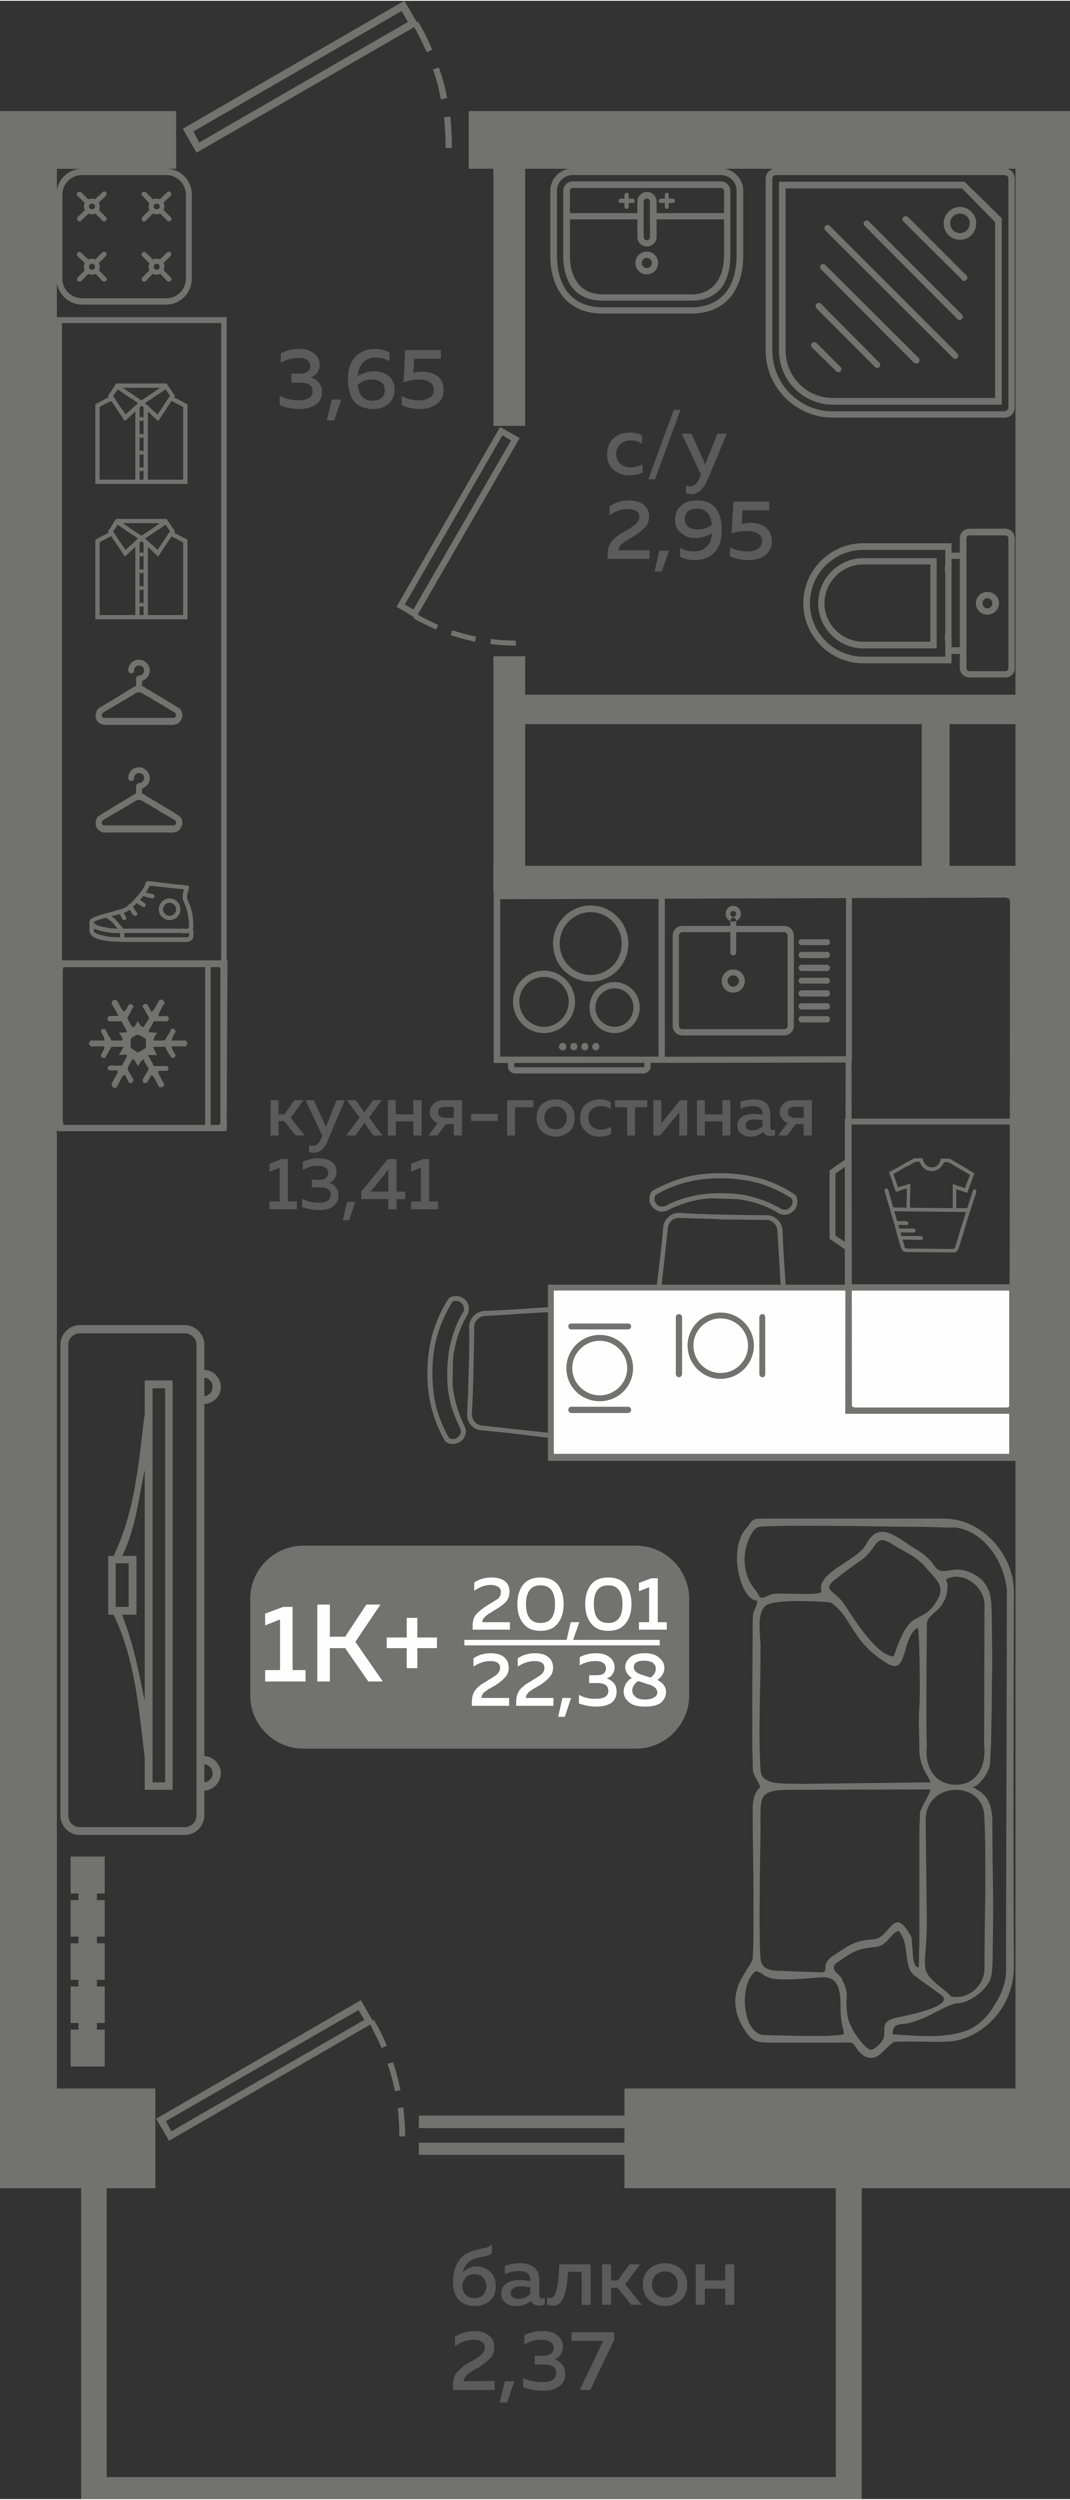 <?xml version="1.0" encoding="UTF-8"?>
<!DOCTYPE svg PUBLIC "-//W3C//DTD SVG 1.1//EN" "http://www.w3.org/Graphics/SVG/1.1/DTD/svg11.dtd">
<!-- Creator: CorelDRAW 2020 (64-Bit) -->
<svg xmlns="http://www.w3.org/2000/svg" xml:space="preserve" width="251px" height="586px" version="1.1" style="shape-rendering:geometricPrecision; text-rendering:geometricPrecision; image-rendering:optimizeQuality; fill-rule:evenodd; clip-rule:evenodd"
viewBox="0 0 27.28 63.65"
 xmlns:xlink="http://www.w3.org/1999/xlink"
 xmlns:xodm="http://www.corel.com/coreldraw/odm/2003">
 <rect x="0" y="0" width="27.28" height="63.65" fill="#333333" stroke="none"/>
 <defs>
  <style type="text/css">
   <![CDATA[
    .fil3 {fill:#FEFEFE}
    .fil0 {fill:#727271}
    .fil5 {fill:#727271}
    .fil1 {fill:#5B5B5B}
    .fil2 {fill:#FEFEFE}
    .fil4 {fill:#727271;fill-rule:nonzero}
   ]]>
  </style>
 </defs>
 <g id="Слой_x0020_1">
  <g id="_2499138023792">
   <polygon class="fil0" points="0.28,27.73 0.28,27.06 0,27.06 0,27.73 "/>
   <polygon class="fil0" points="0,4.28 4.49,4.28 4.49,2.81 0,2.81 "/>
   <polygon class="fil0" points="11.95,4.28 27.28,4.28 27.28,2.81 11.95,2.81 "/>
   <polygon class="fil0" points="1.45,54.19 1.45,3.61 0,3.61 0,54.19 "/>
   <polygon class="fil0" points="27.28,3.61 25.89,3.61 25.89,54.19 27.28,54.19 "/>
   <polygon class="fil0" points="26.33,22.71 26.33,22.04 12.58,22.04 12.58,22.71 "/>
   <polygon class="fil0" points="13.39,16.7 12.58,16.7 12.58,22.71 13.39,22.71 "/>
   <polygon class="fil0" points="13.39,3.4 12.58,3.4 12.58,10.83 13.39,10.83 "/>
   <polygon class="fil0" points="24.21,17.68 23.5,17.68 23.5,22.71 24.21,22.71 "/>
   <polygon class="fil0" points="26.05,17.68 13.01,17.68 13.01,18.43 26.05,18.43 "/>
   <polygon class="fil0" points="27.28,5.98 27.23,5.98 27.23,6.73 27.28,6.73 "/>
   <polygon class="fil0" points="27.28,24.32 26.71,24.32 26.71,24.99 27.28,24.99 "/>
   <polygon class="fil0" points="0,5.98 0.15,5.98 0.15,6.73 0,6.73 "/>
   <path class="fil0" d="M4.66 3.26l0.35 0.61 5.55 -3.2c0.12,0.21 0.22,0.42 0.32,0.64l0.14 -0.06c-0.1,-0.25 -0.22,-0.48 -0.36,-0.72l-0.03 0.02 -0.32 -0.55 -5.65 3.26zm6.86 0.49c0,-0.27 -0.01,-0.53 -0.04,-0.8l-0.16 0.02c0.03,0.26 0.04,0.52 0.04,0.78l0.16 0zm-0.12 -1.27c-0.05,-0.27 -0.12,-0.52 -0.21,-0.78l-0.15 0.05c0.09,0.25 0.15,0.5 0.2,0.76l0.16 -0.03zm-1.16 -2.22l0.16 0.28 -5.32 3.07 -0.15 -0.28 5.31 -3.07z"/>
   <polygon class="fil0" points="0,55.73 3.96,55.73 3.96,53.19 0,53.19 "/>
   <polygon class="fil0" points="15.92,55.73 27.28,55.73 27.28,53.19 15.92,53.19 "/>
   <polygon class="fil0" points="21.97,54.9 21.31,54.9 21.31,63.09 2.72,63.09 2.72,54.9 2.07,54.9 2.07,63.09 2.07,63.65 2.72,63.65 21.31,63.65 21.97,63.65 21.97,63.09 "/>
   <path class="fil0" d="M3.98 53.96l0.33 0.56 5.13 -2.96c0.1,0.2 0.2,0.39 0.29,0.6l0.13 -0.06c-0.09,-0.23 -0.2,-0.45 -0.33,-0.66l-0.03 0.02 -0.3 -0.52 -5.22 3.02zm6.35 0.45c0,-0.25 -0.02,-0.49 -0.05,-0.74l-0.14 0.02c0.03,0.24 0.04,0.48 0.04,0.72l0.15 0zm-0.12 -1.18c-0.05,-0.24 -0.11,-0.48 -0.19,-0.71l-0.14 0.04c0.08,0.23 0.14,0.46 0.19,0.7l0.14 -0.03zm-1.07 -2.04l0.15 0.25 -4.92 2.84 -0.14 -0.26 4.91 -2.83z"/>
   <path class="fil1" d="M15.48 11.55c0,-0.18 0.06,-0.31 0.17,-0.41 0.11,-0.09 0.25,-0.14 0.4,-0.14 0.13,0 0.23,0.02 0.32,0.08l0 0.21c-0.08,-0.06 -0.18,-0.09 -0.29,-0.09 -0.1,0 -0.19,0.03 -0.26,0.09 -0.07,0.06 -0.11,0.14 -0.11,0.25 0,0.12 0.04,0.2 0.11,0.26 0.07,0.06 0.16,0.09 0.26,0.09 0.11,0 0.21,-0.03 0.3,-0.08l0 0.21c-0.1,0.05 -0.21,0.07 -0.34,0.07 -0.15,0 -0.28,-0.04 -0.39,-0.14 -0.12,-0.09 -0.17,-0.22 -0.17,-0.4zm1.22 0.64l-0.17 0 0.65 -1.77 0.17 0 -0.65 1.77zm1.28 -0.38l0.31 -0.78 0.24 0 -0.49 1.17c-0.1,0.24 -0.24,0.37 -0.42,0.37 -0.04,0 -0.08,-0.01 -0.13,-0.02l0 -0.2c0.03,0.01 0.07,0.02 0.1,0.02 0.12,0 0.2,-0.08 0.26,-0.25l0.02 -0.05 -0.49 -1.04 0.25 0 0.35 0.78zm-2.44 1.07c0.15,-0.1 0.31,-0.15 0.49,-0.15 0.15,0 0.28,0.03 0.37,0.1 0.1,0.08 0.15,0.18 0.15,0.31 0,0.11 -0.04,0.21 -0.11,0.28 -0.08,0.08 -0.17,0.16 -0.3,0.23 -0.01,0.01 -0.03,0.02 -0.06,0.04 -0.02,0.01 -0.04,0.02 -0.05,0.03 -0.01,0.01 -0.03,0.02 -0.05,0.03 -0.03,0.02 -0.04,0.03 -0.05,0.03 -0.01,0.01 -0.03,0.02 -0.05,0.04 -0.01,0.01 -0.03,0.02 -0.04,0.03 0,0.01 -0.01,0.02 -0.03,0.03 -0.01,0.02 -0.02,0.03 -0.02,0.04 -0.01,0.01 -0.01,0.03 -0.02,0.04 0,0.02 0,0.03 0,0.04l0.79 0 0 0.22 -1.07 0 0 -0.11c0,-0.08 0.01,-0.15 0.04,-0.21 0.02,-0.07 0.06,-0.12 0.11,-0.18 0.06,-0.05 0.11,-0.09 0.14,-0.11 0.03,-0.02 0.08,-0.06 0.17,-0.1 0,-0.01 0.01,-0.01 0.01,-0.02 0.01,0 0.01,0 0.02,0 0.12,-0.07 0.2,-0.13 0.23,-0.16 0.06,-0.05 0.09,-0.12 0.09,-0.19 0,-0.06 -0.03,-0.11 -0.08,-0.14 -0.05,-0.03 -0.12,-0.05 -0.21,-0.05 -0.16,0 -0.32,0.05 -0.47,0.16l0 -0.23zm1.33 1.66l-0.18 0 0.12 -0.53 0.25 0 -0.19 0.53zm0.34 -1.32c0,-0.16 0.06,-0.28 0.16,-0.36 0.1,-0.09 0.23,-0.13 0.39,-0.13 0.22,0 0.38,0.06 0.48,0.19 0.11,0.13 0.16,0.32 0.16,0.56 0,0.25 -0.06,0.45 -0.19,0.58 -0.13,0.13 -0.29,0.19 -0.49,0.19 -0.14,0 -0.26,-0.03 -0.38,-0.08l0 -0.23c0.11,0.06 0.23,0.09 0.35,0.09 0.13,0 0.23,-0.03 0.31,-0.11 0.09,-0.07 0.14,-0.19 0.15,-0.35 -0.13,0.08 -0.28,0.12 -0.43,0.12 -0.13,0 -0.25,-0.04 -0.35,-0.13 -0.11,-0.08 -0.16,-0.19 -0.16,-0.34zm0.57 -0.28c-0.1,0 -0.17,0.02 -0.23,0.06 -0.06,0.05 -0.09,0.12 -0.09,0.21 0,0.09 0.03,0.16 0.1,0.2 0.06,0.04 0.14,0.06 0.23,0.06 0.14,0 0.25,-0.04 0.36,-0.12 -0.03,-0.27 -0.15,-0.41 -0.37,-0.41zm0.92 -0.18l0.91 0 0 0.22 -0.68 0 -0.02 0.35c0.07,-0.02 0.14,-0.03 0.22,-0.03 0.16,0 0.29,0.04 0.39,0.12 0.1,0.07 0.16,0.19 0.16,0.35 0,0.16 -0.06,0.27 -0.17,0.36 -0.12,0.08 -0.26,0.12 -0.43,0.12 -0.18,0 -0.33,-0.03 -0.47,-0.1l0 -0.23c0.12,0.07 0.27,0.11 0.44,0.11 0.12,0 0.21,-0.02 0.27,-0.07 0.07,-0.04 0.11,-0.11 0.11,-0.19 0,-0.17 -0.14,-0.26 -0.4,-0.26 -0.13,0 -0.25,0.02 -0.38,0.06l0.05 -0.81z"/>
   <path class="fil1" d="M8.15 9.28c0,0.07 -0.02,0.14 -0.06,0.2 -0.04,0.05 -0.1,0.09 -0.16,0.12 0.08,0.02 0.14,0.06 0.2,0.13 0.05,0.06 0.08,0.14 0.08,0.24 0,0.14 -0.06,0.25 -0.16,0.32 -0.11,0.07 -0.24,0.11 -0.41,0.11 -0.18,0 -0.35,-0.03 -0.51,-0.1l0 -0.24c0.15,0.08 0.31,0.12 0.49,0.12 0.24,-0.01 0.35,-0.08 0.35,-0.23 0,-0.15 -0.1,-0.22 -0.31,-0.22l-0.23 0 0 -0.23 0.2 0c0.09,0 0.16,-0.01 0.21,-0.05 0.05,-0.03 0.07,-0.08 0.07,-0.14 0,-0.07 -0.03,-0.12 -0.08,-0.16 -0.06,-0.04 -0.13,-0.05 -0.23,-0.05 -0.15,0 -0.3,0.04 -0.44,0.12l0 -0.24c0.14,-0.07 0.29,-0.11 0.47,-0.11 0.16,0 0.28,0.04 0.37,0.11 0.1,0.07 0.15,0.17 0.15,0.3zm0.37 1.41l-0.19 0 0.13 -0.53 0.24 0 -0.18 0.53zm0.6 -1.13c0.14,-0.08 0.28,-0.12 0.43,-0.12 0.14,0 0.26,0.04 0.36,0.12 0.1,0.08 0.15,0.2 0.15,0.35 0,0.15 -0.05,0.27 -0.16,0.36 -0.1,0.09 -0.23,0.13 -0.38,0.13 -0.22,0 -0.39,-0.07 -0.49,-0.19 -0.1,-0.13 -0.16,-0.32 -0.16,-0.56 0,-0.26 0.07,-0.45 0.19,-0.58 0.13,-0.13 0.29,-0.2 0.49,-0.2 0.14,0 0.27,0.03 0.38,0.09l0 0.22c-0.11,-0.06 -0.22,-0.09 -0.35,-0.09 -0.13,0 -0.23,0.04 -0.31,0.11 -0.08,0.08 -0.13,0.19 -0.15,0.36zm0 0.22c0.03,0.27 0.15,0.41 0.38,0.41 0.09,0 0.16,-0.02 0.22,-0.07 0.06,-0.04 0.09,-0.11 0.09,-0.2 0,-0.1 -0.03,-0.16 -0.09,-0.2 -0.06,-0.05 -0.14,-0.07 -0.24,-0.07 -0.13,0 -0.25,0.04 -0.36,0.13zm1.21 -0.88l0.91 0 0 0.22 -0.68 0 -0.02 0.36c0.07,-0.02 0.14,-0.03 0.22,-0.03 0.16,0 0.29,0.04 0.39,0.11 0.11,0.08 0.16,0.2 0.16,0.36 0,0.15 -0.06,0.27 -0.17,0.35 -0.12,0.09 -0.26,0.13 -0.43,0.13 -0.17,0 -0.33,-0.03 -0.47,-0.1l0 -0.23c0.13,0.07 0.27,0.11 0.44,0.11 0.12,0 0.21,-0.03 0.28,-0.07 0.06,-0.04 0.1,-0.11 0.1,-0.19 0,-0.18 -0.13,-0.27 -0.4,-0.27 -0.12,0 -0.25,0.03 -0.37,0.07l0.04 -0.82z"/>
   <path class="fil1" d="M7.1 28.91l-0.2 0 0 -0.9 0.2 0 0 0.36 0.15 0 0.26 -0.36 0.23 0 -0.33 0.45 0.36 0.45 -0.23 0 -0.3 -0.37 -0.14 0 0 0.37zm1.21 -0.22l0.27 -0.68 0.21 0 -0.43 1.02c-0.08,0.21 -0.2,0.32 -0.36,0.32 -0.03,0 -0.07,-0.01 -0.12,-0.02l0 -0.17c0.03,0.01 0.06,0.01 0.1,0.01 0.09,0 0.17,-0.07 0.22,-0.21l0.02 -0.04 -0.43 -0.91 0.21 0 0.31 0.68zm1.2 -0.68l0.22 0 -0.32 0.44 0.34 0.46 -0.23 0 -0.23 -0.32 -0.23 0.32 -0.23 0 0.34 -0.46 -0.33 -0.44 0.23 0 0.22 0.31 0.22 -0.31zm0.58 0.9l-0.2 0 0 -0.9 0.2 0 0 0.36 0.45 0 0 -0.36 0.21 0 0 0.9 -0.21 0 0 -0.36 -0.45 0 0 0.36zm1.06 0l-0.23 0 0.24 -0.32c-0.06,-0.02 -0.11,-0.05 -0.14,-0.1 -0.04,-0.05 -0.06,-0.11 -0.06,-0.17 0,-0.09 0.03,-0.16 0.1,-0.22 0.06,-0.06 0.14,-0.09 0.25,-0.09l0.47 0 0 0.9 -0.21 0 0 -0.29 -0.2 0 -0.22 0.29zm0.06 -0.7c-0.03,0.03 -0.04,0.06 -0.04,0.11 0,0.04 0.01,0.07 0.04,0.1 0.04,0.02 0.08,0.04 0.13,0.04l0.23 0 0 -0.28 -0.23 0c-0.05,0 -0.09,0.01 -0.13,0.03zm0.8 0.15l0.68 0 0 0.18 -0.68 0 0 -0.18zm1.12 0.55l-0.2 0 0 -0.9 0.67 0 0 0.18 -0.47 0 0 0.72zm0.69 -0.1c-0.09,-0.08 -0.14,-0.2 -0.14,-0.35 0,-0.15 0.05,-0.26 0.14,-0.35 0.1,-0.08 0.21,-0.12 0.35,-0.12 0.13,0 0.25,0.04 0.34,0.12 0.1,0.09 0.14,0.2 0.14,0.35 0,0.15 -0.04,0.27 -0.14,0.35 -0.09,0.08 -0.21,0.13 -0.34,0.13 -0.14,0 -0.25,-0.05 -0.35,-0.13zm0.55 -0.14c0.05,-0.05 0.08,-0.12 0.08,-0.21 0,-0.09 -0.03,-0.16 -0.08,-0.21 -0.05,-0.05 -0.12,-0.08 -0.2,-0.08 -0.09,0 -0.16,0.03 -0.21,0.08 -0.05,0.05 -0.08,0.12 -0.08,0.21 0,0.09 0.03,0.16 0.08,0.21 0.05,0.06 0.12,0.08 0.21,0.08 0.08,0 0.15,-0.02 0.2,-0.08zm0.42 -0.2c0,-0.16 0.05,-0.28 0.15,-0.36 0.1,-0.08 0.21,-0.12 0.35,-0.12 0.11,0 0.2,0.02 0.28,0.07l0 0.18c-0.07,-0.05 -0.16,-0.08 -0.25,-0.08 -0.09,0 -0.17,0.03 -0.23,0.08 -0.06,0.05 -0.09,0.12 -0.09,0.22 0,0.1 0.03,0.17 0.09,0.22 0.06,0.05 0.14,0.08 0.22,0.08 0.1,0 0.19,-0.03 0.27,-0.07l0 0.18c-0.09,0.05 -0.19,0.07 -0.3,0.07 -0.13,0 -0.25,-0.04 -0.34,-0.13 -0.1,-0.08 -0.15,-0.19 -0.15,-0.34zm1.4 0.44l-0.2 0 0 -0.72 -0.31 0 0 -0.18 0.82 0 0 0.18 -0.31 0 0 0.72zm0.64 0l-0.17 0 0 -0.9 0.2 0 0 0.59 0.48 -0.59 0.18 0 0 0.9 -0.2 0 0 -0.59 -0.49 0.59zm1.14 0l-0.2 0 0 -0.9 0.2 0 0 0.36 0.45 0 0 -0.36 0.2 0 0 0.9 -0.2 0 0 -0.36 -0.45 0 0 0.36zm1.67 -0.21c0,0.05 0.02,0.07 0.06,0.07 0.02,0 0.04,0 0.06,-0.01l0 0.14c-0.03,0.02 -0.08,0.02 -0.12,0.02 -0.09,0 -0.15,-0.03 -0.18,-0.1 -0.1,0.08 -0.21,0.12 -0.34,0.12 -0.09,0 -0.16,-0.03 -0.23,-0.08 -0.06,-0.04 -0.09,-0.11 -0.09,-0.2 0,-0.1 0.04,-0.18 0.12,-0.23 0.08,-0.05 0.17,-0.07 0.28,-0.07 0.08,0 0.15,0.01 0.24,0.02l0 -0.03c0,-0.05 -0.02,-0.1 -0.06,-0.14 -0.05,-0.03 -0.1,-0.05 -0.18,-0.05 -0.11,0 -0.22,0.02 -0.32,0.07l0 -0.18c0.11,-0.04 0.23,-0.06 0.34,-0.06 0.13,0 0.24,0.03 0.31,0.09 0.07,0.07 0.11,0.17 0.11,0.3l0 0.32zm-0.4 -0.2c-0.06,0 -0.12,0.01 -0.16,0.03 -0.05,0.03 -0.07,0.07 -0.07,0.12 0,0.04 0.01,0.07 0.05,0.1 0.03,0.02 0.07,0.03 0.12,0.03 0.1,0 0.19,-0.04 0.26,-0.11l0 -0.15c-0.07,-0.01 -0.14,-0.02 -0.2,-0.02zm0.83 0.41l-0.23 0 0.24 -0.32c-0.06,-0.02 -0.11,-0.05 -0.14,-0.1 -0.04,-0.05 -0.06,-0.11 -0.06,-0.17 0,-0.09 0.03,-0.16 0.1,-0.22 0.06,-0.06 0.14,-0.09 0.25,-0.09l0.47 0 0 0.9 -0.21 0 0 -0.29 -0.2 0 -0.22 0.29zm0.06 -0.7c-0.03,0.03 -0.04,0.06 -0.04,0.11 0,0.04 0.01,0.07 0.04,0.1 0.04,0.02 0.08,0.04 0.13,0.04l0.23 0 0 -0.28 -0.23 0c-0.05,0 -0.09,0.01 -0.13,0.03zm-12.95 1.3l0.16 0 0 1.08 0.23 0 0 0.2 -0.7 0 0 -0.2 0.26 0 0 -0.86 -0.26 0.1 0 -0.2 0.31 -0.12zm1.4 0.33c0,0.06 -0.02,0.12 -0.05,0.17 -0.04,0.05 -0.08,0.09 -0.14,0.1 0.07,0.03 0.13,0.06 0.17,0.12 0.05,0.05 0.07,0.12 0.07,0.21 0,0.12 -0.05,0.21 -0.14,0.28 -0.09,0.06 -0.21,0.09 -0.35,0.09 -0.16,0 -0.31,-0.03 -0.44,-0.08l0 -0.21c0.12,0.07 0.27,0.1 0.43,0.1 0.2,0 0.3,-0.07 0.3,-0.2 0,-0.13 -0.09,-0.19 -0.27,-0.19l-0.21 0 0 -0.2 0.18 0.01c0.08,0 0.14,-0.02 0.18,-0.05 0.04,-0.03 0.06,-0.07 0.06,-0.13 0,-0.05 -0.02,-0.1 -0.07,-0.13 -0.04,-0.03 -0.11,-0.05 -0.2,-0.05 -0.13,0 -0.26,0.04 -0.38,0.11l0 -0.21c0.12,-0.06 0.26,-0.09 0.41,-0.09 0.14,0 0.24,0.03 0.33,0.09 0.08,0.06 0.12,0.15 0.12,0.26zm0.32 1.23l-0.16 0 0.11 -0.47 0.21 0 -0.16 0.47zm0.99 -1.56l0.22 0 0 0.83 0.22 0 0 0.19 -0.22 0 0 0.26 -0.21 0 0 -0.26 -0.69 0 0 -0.19 0.68 -0.83zm0.01 0.83l0 -0.56 -0.45 0.56 0.45 0zm0.89 -0.83l0.15 0 0 1.08 0.23 0 0 0.2 -0.69 0 0 -0.2 0.25 0 0 -0.86 -0.25 0.1 0 -0.2 0.31 -0.12z"/>
   <g>
    <path class="fil0" d="M7.73 39.36l8.49 0c0.74,0 1.35,0.61 1.35,1.35l0 2.47c0,0.74 -0.61,1.35 -1.35,1.35l-8.49 0c-0.74,0 -1.35,-0.61 -1.35,-1.35l0 -2.47c0,-0.74 0.61,-1.35 1.35,-1.35z"/>
    <polygon class="fil2" points="11.84,41.76 16.82,41.76 16.82,41.9 11.84,41.9 "/>
    <path class="fil3" d="M7.22 40.92l0.24 0 0 1.61 0.33 0 0 0.29 -1.03 0 0 -0.29 0.38 0 0 -1.29 -0.38 0.15 0 -0.3 0.46 -0.17zm1.19 1.9l-0.32 0 0 -1.96 0.32 0 0 0.82 0.39 0 0.54 -0.82 0.36 0 -0.64 0.95 0.7 1.01 -0.37 0 -0.59 -0.85 -0.39 0 0 0.85zm2.23 -1.12l0.5 0 0 0.27 -0.5 0 0 0.51 -0.27 0 0 -0.51 -0.51 0 0 -0.27 0.51 0 0 -0.5 0.27 0 0 0.5z"/>
    <path class="fil3" d="M12.09 40.3c0.13,-0.09 0.28,-0.13 0.44,-0.13 0.14,0 0.25,0.03 0.34,0.09 0.08,0.06 0.12,0.16 0.12,0.27 0,0.1 -0.03,0.19 -0.09,0.26 -0.07,0.07 -0.16,0.14 -0.27,0.2 -0.01,0.01 -0.03,0.02 -0.05,0.03 -0.02,0.02 -0.04,0.03 -0.05,0.03 -0.01,0.01 -0.02,0.02 -0.04,0.03 -0.03,0.01 -0.04,0.02 -0.05,0.03 -0.01,0.01 -0.02,0.02 -0.04,0.03 -0.02,0.01 -0.03,0.02 -0.03,0.03 -0.01,0.01 -0.02,0.02 -0.03,0.03 -0.01,0.01 -0.02,0.02 -0.02,0.03 -0.01,0.01 -0.01,0.03 -0.02,0.04 0,0.01 0,0.02 0,0.04l0.7 0 0 0.19 -0.95 0 0 -0.1c0,-0.07 0.01,-0.13 0.03,-0.19 0.02,-0.05 0.06,-0.11 0.11,-0.15 0.05,-0.05 0.09,-0.08 0.12,-0.1 0.02,-0.02 0.07,-0.05 0.15,-0.1 0,0 0.01,-0.01 0.01,-0.01 0.01,0 0.01,0 0.02,-0.01 0.11,-0.06 0.17,-0.11 0.21,-0.13 0.05,-0.05 0.07,-0.11 0.07,-0.17 0,-0.06 -0.02,-0.1 -0.07,-0.13 -0.04,-0.03 -0.11,-0.05 -0.19,-0.05 -0.14,0 -0.28,0.05 -0.42,0.15l0 -0.21zm1.25 1.04c-0.1,-0.12 -0.15,-0.29 -0.15,-0.49 0,-0.21 0.05,-0.37 0.15,-0.5 0.1,-0.12 0.25,-0.18 0.44,-0.18 0.19,0 0.34,0.06 0.44,0.18 0.1,0.13 0.15,0.29 0.15,0.5 0,0.2 -0.05,0.37 -0.15,0.49 -0.1,0.13 -0.25,0.19 -0.44,0.19 -0.19,0 -0.34,-0.06 -0.44,-0.19zm0.44 -0.01c0.25,0 0.37,-0.16 0.37,-0.48 0,-0.32 -0.12,-0.48 -0.37,-0.48 -0.24,0 -0.37,0.16 -0.37,0.48 0,0.32 0.13,0.48 0.37,0.48zm0.82 0.46l-0.16 0 0.11 -0.48 0.22 0 -0.17 0.48zm0.47 -0.45c-0.1,-0.12 -0.15,-0.29 -0.15,-0.49 0,-0.21 0.05,-0.37 0.15,-0.5 0.1,-0.12 0.24,-0.18 0.44,-0.18 0.19,0 0.34,0.06 0.44,0.18 0.1,0.13 0.15,0.29 0.15,0.5 0,0.2 -0.05,0.37 -0.15,0.49 -0.1,0.13 -0.25,0.19 -0.44,0.19 -0.2,0 -0.34,-0.06 -0.44,-0.19zm0.44 -0.01c0.24,0 0.36,-0.16 0.36,-0.48 0,-0.32 -0.12,-0.48 -0.36,-0.48 -0.25,0 -0.37,0.16 -0.37,0.48 0,0.32 0.12,0.48 0.37,0.48zm1.1 -1.14l0.16 0 0 1.12 0.23 0 0 0.19 -0.71 0 0 -0.19 0.26 0 0 -0.89 -0.26 0.1 0 -0.21 0.32 -0.12zm-4.54 2.04c0.13,-0.09 0.28,-0.13 0.44,-0.13 0.14,0 0.25,0.03 0.33,0.09 0.09,0.07 0.13,0.16 0.13,0.28 0,0.1 -0.03,0.18 -0.1,0.25 -0.06,0.07 -0.15,0.14 -0.26,0.21 -0.01,0 -0.03,0.01 -0.05,0.03 -0.03,0.01 -0.04,0.02 -0.05,0.03 -0.01,0 -0.03,0.01 -0.05,0.02 -0.02,0.02 -0.03,0.03 -0.04,0.03 -0.01,0.01 -0.03,0.02 -0.04,0.03 -0.02,0.01 -0.03,0.02 -0.04,0.03 -0.01,0.01 -0.01,0.02 -0.03,0.03 -0.01,0.02 -0.01,0.03 -0.02,0.04 0,0.01 -0.01,0.02 -0.01,0.03 0,0.02 -0.01,0.03 -0.01,0.04l0.71 0 0 0.2 -0.95 0 0 -0.1c0,-0.07 0.01,-0.14 0.03,-0.19 0.02,-0.06 0.05,-0.11 0.1,-0.16 0.05,-0.05 0.09,-0.08 0.12,-0.1 0.03,-0.02 0.08,-0.05 0.15,-0.09 0.01,-0.01 0.01,-0.01 0.02,-0.02 0,0 0.01,0 0.01,0 0.11,-0.07 0.18,-0.11 0.21,-0.14 0.05,-0.05 0.08,-0.11 0.08,-0.17 0,-0.06 -0.02,-0.1 -0.07,-0.13 -0.04,-0.03 -0.11,-0.04 -0.19,-0.04 -0.14,0 -0.28,0.05 -0.42,0.14l0 -0.21zm1.13 0c0.13,-0.09 0.28,-0.13 0.44,-0.13 0.14,0 0.25,0.03 0.33,0.09 0.09,0.07 0.13,0.16 0.13,0.28 0,0.1 -0.03,0.18 -0.1,0.25 -0.06,0.07 -0.15,0.14 -0.26,0.21 -0.01,0 -0.03,0.01 -0.05,0.03 -0.03,0.01 -0.04,0.02 -0.05,0.03 -0.01,0 -0.03,0.01 -0.05,0.02 -0.02,0.02 -0.03,0.03 -0.04,0.03 -0.01,0.01 -0.03,0.02 -0.04,0.03 -0.02,0.01 -0.03,0.02 -0.04,0.03 0,0.01 -0.01,0.02 -0.02,0.03 -0.01,0.02 -0.02,0.03 -0.03,0.04 0,0.01 -0.01,0.02 -0.01,0.03 0,0.02 0,0.03 0,0.04l0.7 0 0 0.2 -0.95 0 0 -0.1c0,-0.07 0.01,-0.14 0.03,-0.19 0.02,-0.06 0.05,-0.11 0.1,-0.16 0.06,-0.05 0.09,-0.08 0.12,-0.1 0.03,-0.02 0.08,-0.05 0.15,-0.09 0.01,-0.01 0.02,-0.01 0.02,-0.02 0,0 0.01,0 0.01,0 0.11,-0.07 0.18,-0.11 0.21,-0.14 0.06,-0.05 0.08,-0.11 0.08,-0.17 0,-0.06 -0.02,-0.1 -0.07,-0.13 -0.04,-0.03 -0.11,-0.04 -0.19,-0.04 -0.14,0 -0.28,0.05 -0.42,0.14l0 -0.21zm1.2 1.49l-0.17 0 0.11 -0.48 0.22 0 -0.16 0.48zm1.27 -1.26c0,0.07 -0.02,0.13 -0.06,0.18 -0.03,0.05 -0.08,0.08 -0.14,0.1 0.07,0.03 0.13,0.06 0.18,0.12 0.05,0.06 0.07,0.13 0.07,0.22 0,0.13 -0.05,0.22 -0.14,0.29 -0.1,0.06 -0.22,0.09 -0.36,0.09 -0.17,0 -0.32,-0.03 -0.46,-0.08l0 -0.22c0.13,0.07 0.27,0.11 0.44,0.1 0.21,0 0.31,-0.07 0.31,-0.2 0,-0.13 -0.09,-0.2 -0.28,-0.2l-0.21 0 0 -0.2 0.19 0c0.07,0 0.14,-0.01 0.18,-0.04 0.04,-0.04 0.06,-0.08 0.06,-0.13 0,-0.06 -0.02,-0.11 -0.07,-0.14 -0.05,-0.04 -0.11,-0.05 -0.2,-0.05 -0.14,0 -0.27,0.03 -0.4,0.11l0 -0.21c0.13,-0.07 0.27,-0.1 0.43,-0.1 0.13,0 0.24,0.03 0.33,0.1 0.08,0.06 0.13,0.15 0.13,0.26zm0.27 -0.01c0,-0.1 0.05,-0.18 0.13,-0.25 0.08,-0.07 0.21,-0.1 0.37,-0.1 0.15,0 0.27,0.03 0.36,0.11 0.09,0.07 0.13,0.15 0.14,0.25 0,0.13 -0.06,0.24 -0.18,0.32 0.15,0.08 0.22,0.18 0.22,0.31 0,0.11 -0.04,0.19 -0.13,0.27 -0.09,0.07 -0.23,0.1 -0.41,0.1 -0.17,0 -0.31,-0.03 -0.4,-0.11 -0.1,-0.08 -0.14,-0.17 -0.14,-0.28 0,-0.06 0.02,-0.12 0.05,-0.18 0.04,-0.07 0.09,-0.12 0.16,-0.16 -0.11,-0.07 -0.17,-0.17 -0.17,-0.28zm0.52 0.42c-0.09,-0.03 -0.15,-0.05 -0.19,-0.06 -0.05,0.03 -0.09,0.07 -0.11,0.11 -0.03,0.04 -0.04,0.09 -0.04,0.13 0,0.07 0.03,0.12 0.08,0.16 0.06,0.05 0.14,0.07 0.25,0.07 0.09,0 0.17,-0.02 0.22,-0.05 0.06,-0.03 0.09,-0.08 0.09,-0.13 0,-0.03 -0.01,-0.05 -0.02,-0.07 -0.01,-0.02 -0.02,-0.04 -0.04,-0.05 -0.01,-0.02 -0.03,-0.03 -0.06,-0.04 -0.02,-0.02 -0.05,-0.03 -0.07,-0.04 -0.03,0 -0.06,-0.01 -0.09,-0.02 0,-0.01 -0.01,-0.01 -0.01,-0.01 0,0 0,0 0,0 -0.01,0 -0.01,0 -0.01,0zm0.26 -0.38c0,-0.06 -0.03,-0.11 -0.08,-0.15 -0.05,-0.03 -0.12,-0.05 -0.21,-0.05 -0.09,0 -0.15,0.01 -0.2,0.04 -0.05,0.03 -0.07,0.07 -0.07,0.12 0,0.04 0.01,0.08 0.04,0.11 0.03,0.03 0.06,0.05 0.09,0.06 0.03,0.02 0.08,0.03 0.14,0.05 0.01,0 0.01,0.01 0.02,0.01 0.05,0.01 0.1,0.03 0.14,0.04 0.09,-0.07 0.13,-0.14 0.13,-0.23z"/>
   </g>
   <path class="fil1" d="M12.64 58.22c0,0.16 -0.05,0.29 -0.15,0.38 -0.1,0.09 -0.23,0.13 -0.39,0.13 -0.16,0 -0.3,-0.05 -0.4,-0.15 -0.1,-0.11 -0.15,-0.26 -0.15,-0.46 0,-0.17 0.03,-0.32 0.09,-0.44 0.06,-0.12 0.13,-0.21 0.23,-0.27 0.09,-0.05 0.17,-0.08 0.27,-0.11 0.09,-0.02 0.17,-0.04 0.24,-0.05 0.07,-0.02 0.12,-0.05 0.16,-0.09l0 0.23c-0.04,0.04 -0.13,0.07 -0.25,0.09 -0.11,0.02 -0.21,0.05 -0.28,0.09 -0.11,0.06 -0.18,0.17 -0.22,0.33 0.03,-0.05 0.08,-0.1 0.15,-0.13 0.06,-0.03 0.13,-0.05 0.21,-0.05 0.14,0 0.25,0.05 0.35,0.14 0.09,0.09 0.14,0.21 0.14,0.36zm-0.85 0.01c0,0.08 0.02,0.15 0.08,0.21 0.05,0.06 0.13,0.09 0.22,0.09 0.1,0 0.18,-0.03 0.23,-0.08 0.05,-0.06 0.08,-0.14 0.08,-0.22 0,-0.09 -0.03,-0.16 -0.08,-0.22 -0.05,-0.06 -0.13,-0.09 -0.23,-0.09 -0.09,0 -0.17,0.03 -0.22,0.09 -0.06,0.07 -0.08,0.14 -0.08,0.22zm1.96 0.23c0,0.06 0.02,0.08 0.07,0.08 0.02,0 0.04,0 0.07,-0.01l0 0.16c-0.04,0.02 -0.09,0.03 -0.14,0.03 -0.11,0 -0.18,-0.04 -0.21,-0.12 -0.11,0.09 -0.24,0.13 -0.39,0.13 -0.1,0 -0.19,-0.02 -0.26,-0.08 -0.07,-0.06 -0.11,-0.13 -0.11,-0.23 0,-0.13 0.05,-0.21 0.14,-0.27 0.09,-0.06 0.2,-0.08 0.33,-0.08 0.08,0 0.17,0.01 0.27,0.03l0 -0.04c0,-0.07 -0.03,-0.12 -0.07,-0.16 -0.05,-0.04 -0.12,-0.06 -0.21,-0.06 -0.12,0 -0.25,0.03 -0.37,0.08l0 -0.21c0.14,-0.05 0.27,-0.07 0.4,-0.07 0.15,0 0.27,0.04 0.35,0.11 0.09,0.08 0.13,0.19 0.13,0.34l0 0.37zm-0.46 -0.23c-0.07,0 -0.14,0.01 -0.19,0.04 -0.05,0.03 -0.08,0.07 -0.08,0.13 0,0.05 0.02,0.09 0.06,0.11 0.04,0.03 0.08,0.04 0.14,0.04 0.11,0 0.21,-0.04 0.3,-0.12l0 -0.17c-0.09,-0.02 -0.16,-0.03 -0.23,-0.03zm1.19 -0.37c-0.01,0.14 -0.02,0.26 -0.03,0.35 -0.02,0.1 -0.04,0.19 -0.07,0.27 -0.03,0.08 -0.07,0.14 -0.11,0.18 -0.05,0.04 -0.11,0.06 -0.17,0.06 -0.05,0 -0.1,-0.01 -0.15,-0.02l0 -0.19c0.03,0.01 0.05,0.02 0.07,0.02 0.08,0 0.14,-0.07 0.17,-0.22 0.04,-0.14 0.06,-0.36 0.07,-0.64l0.8 0 0 1.03 -0.23 0 0 -0.84 -0.35 0zm1.1 0.84l-0.23 0 0 -1.03 0.23 0 0 0.41 0.17 0 0.3 -0.41 0.27 0 -0.38 0.51 0.42 0.52 -0.27 0 -0.34 -0.43 -0.17 0 0 0.43zm0.98 -0.11c-0.11,-0.1 -0.17,-0.23 -0.17,-0.4 0,-0.18 0.06,-0.31 0.17,-0.41 0.11,-0.09 0.24,-0.14 0.39,-0.14 0.16,0 0.29,0.05 0.4,0.14 0.11,0.1 0.17,0.23 0.17,0.41 0,0.17 -0.06,0.3 -0.17,0.4 -0.11,0.09 -0.24,0.14 -0.4,0.14 -0.15,0 -0.28,-0.05 -0.39,-0.14zm0.63 -0.16c0.06,-0.06 0.09,-0.14 0.09,-0.24 0,-0.1 -0.03,-0.19 -0.09,-0.25 -0.06,-0.06 -0.14,-0.09 -0.24,-0.09 -0.09,0 -0.17,0.03 -0.23,0.09 -0.06,0.06 -0.1,0.15 -0.1,0.25 0,0.1 0.04,0.18 0.1,0.24 0.06,0.06 0.14,0.09 0.23,0.09 0.1,0 0.18,-0.03 0.24,-0.09zm0.78 0.27l-0.23 0 0 -1.03 0.23 0 0 0.41 0.52 0 0 -0.41 0.23 0 0 1.03 -0.23 0 0 -0.41 -0.52 0 0 0.41zm-6.37 0.82c0.14,-0.1 0.31,-0.15 0.49,-0.15 0.15,0 0.27,0.03 0.37,0.11 0.1,0.07 0.14,0.17 0.14,0.3 0,0.11 -0.03,0.21 -0.11,0.29 -0.07,0.07 -0.17,0.15 -0.29,0.23 -0.01,0 -0.03,0.01 -0.06,0.03 -0.03,0.01 -0.04,0.02 -0.05,0.03 -0.02,0.01 -0.03,0.02 -0.06,0.03 -0.02,0.02 -0.04,0.03 -0.05,0.04 -0.01,0 -0.02,0.01 -0.04,0.03 -0.02,0.01 -0.03,0.02 -0.04,0.03 -0.01,0.01 -0.02,0.02 -0.03,0.04 -0.01,0.01 -0.02,0.02 -0.02,0.03 -0.01,0.01 -0.01,0.03 -0.02,0.04 0,0.02 -0.01,0.03 -0.01,0.05l0.79 -0.01 0 0.23 -1.06 0 0 -0.12c0,-0.08 0.01,-0.15 0.03,-0.21 0.02,-0.06 0.06,-0.12 0.12,-0.17 0.06,-0.06 0.1,-0.09 0.13,-0.12 0.03,-0.02 0.09,-0.05 0.17,-0.1 0.01,-0.01 0.02,-0.01 0.02,-0.01 0.01,-0.01 0.01,-0.01 0.02,-0.01 0.12,-0.07 0.2,-0.12 0.23,-0.16 0.06,-0.05 0.09,-0.12 0.09,-0.18 0,-0.07 -0.03,-0.12 -0.08,-0.15 -0.05,-0.03 -0.12,-0.05 -0.22,-0.05 -0.16,0 -0.31,0.06 -0.46,0.17l0 -0.24zm1.33 1.67l-0.19 0 0.13 -0.54 0.24 0 -0.18 0.54zm1.42 -1.42c0,0.08 -0.02,0.14 -0.06,0.2 -0.04,0.06 -0.09,0.1 -0.16,0.12 0.08,0.02 0.15,0.07 0.2,0.13 0.06,0.06 0.08,0.14 0.08,0.25 0,0.14 -0.05,0.24 -0.16,0.31 -0.1,0.08 -0.24,0.11 -0.4,0.11 -0.19,0 -0.36,-0.03 -0.51,-0.09l0 -0.24c0.14,0.08 0.3,0.11 0.49,0.11 0.23,0 0.35,-0.08 0.35,-0.23 0,-0.15 -0.11,-0.22 -0.32,-0.22l-0.23 0 0 -0.22 0.21 0c0.09,0 0.15,-0.02 0.2,-0.05 0.05,-0.04 0.08,-0.09 0.08,-0.15 0,-0.07 -0.03,-0.12 -0.09,-0.15 -0.05,-0.04 -0.13,-0.06 -0.23,-0.06 -0.15,0 -0.29,0.04 -0.43,0.12l0 -0.23c0.13,-0.08 0.29,-0.11 0.47,-0.11 0.15,0 0.28,0.03 0.37,0.11 0.09,0.07 0.14,0.17 0.14,0.29zm0.22 -0.37l1.09 0 0 0.19 -0.61 1.28 -0.27 0 0.6 -1.25 -0.81 0 0 -0.22z"/>
   <g>
    <polygon class="fil0" points="21.04,54.88 21.04,54.57 10.68,54.57 10.68,54.88 "/>
    <polygon class="fil0" points="21.04,54.2 21.04,53.88 10.68,53.88 10.68,54.2 "/>
   </g>
   <polygon class="fil0" points="27.28,52.11 27.25,52.11 27.25,31.99 27.28,31.99 "/>
   <polygon class="fil0" points="0.04,6.72 0.04,27.06 0,27.06 0,6.72 "/>
   <g>
    <g>
     <path class="fil0" d="M25.85 50.09c0,0.84 -0.54,1.6 -1.35,1.85 -0.21,0.07 -0.57,0.06 -0.79,0.06 -0.11,0 -0.87,-0.02 -0.92,0.01 -0.09,0.04 -0.26,0.23 -0.33,0.29 -0.21,0.19 -0.43,0.12 -0.59,-0.09 -0.16,-0.22 -0.1,-0.19 -0.39,-0.19l-1.9 0c-0.32,0 -0.43,-0.06 -0.6,-0.33 -0.24,-0.37 -0.31,-0.76 -0.14,-1.17 0.06,-0.14 0.14,-0.26 0.22,-0.39 0.04,-0.06 0.12,-0.18 0.13,-0.25 0.02,-0.27 0.02,-0.55 0.02,-0.82 0,-0.38 0,-0.76 0,-1.13 -0.01,-0.62 -0.02,-1.24 -0.02,-1.86 0,-0.18 0.03,-0.42 0.18,-0.54l0.01 -0.01 0 -0.01c-0.03,-0.13 -0.16,-0.28 -0.18,-0.4 -0.01,-0.06 -0.01,-0.15 -0.01,-0.21 0,-0.15 -0.01,-0.29 -0.01,-0.44 0,-0.42 0,-0.84 0,-1.27 0,-0.61 0.01,-1.23 0.01,-1.85 0,-0.1 0,-0.21 0.03,-0.3 0.02,-0.05 0.04,-0.09 0.06,-0.14 0.02,-0.04 0.02,-0.08 0.02,-0.12l0.01 -0.02 -0.02 0c-0.15,-0.01 -0.27,-0.19 -0.33,-0.31 -0.1,-0.21 -0.15,-0.45 -0.17,-0.68 -0.01,-0.27 0.03,-0.6 0.21,-0.82 0.2,-0.23 0.12,-0.28 0.46,-0.28l4.61 0c0.97,0 1.78,0.92 1.78,1.86 -0.01,3.19 -0.02,6.37 0,9.56zm-1 -4.59l-0.07 0 0.06 0.03c0.12,0.07 0.21,0.13 0.3,0.24 0.12,0.17 0.16,0.4 0.16,0.6 0,0.65 0.01,1.3 0.02,1.94 0,0.43 0,0.85 -0.01,1.27 0,0.16 0,0.32 -0.01,0.47 0,0.09 -0.01,0.2 -0.03,0.28 -0.06,0.32 -0.55,0.69 -0.87,0.69 -0.14,0 -0.63,0.27 -0.77,0.34 -0.17,0.07 -0.37,0.16 -0.56,0.18 -0.18,0.02 -0.31,0.02 -0.31,0.25l0 0.02 0.02 0c0.59,0.04 1.46,0.13 2,-0.16 0.24,-0.13 0.42,-0.33 0.56,-0.56 0.18,-0.28 0.31,-0.58 0.31,-0.92 0,-3.23 0.02,-6.46 0.02,-9.68 -0.06,-0.7 -0.56,-1.48 -1.29,-1.59 -0.06,-0.01 -0.17,0 -0.23,0 -0.2,-0.01 -0.39,-0.01 -0.58,-0.02 -0.57,0 -1.14,-0.01 -1.72,-0.02 -0.25,0 -2.4,-0.03 -2.53,0.03 -0.16,0.08 -0.26,0.36 -0.3,0.52 -0.07,0.29 -0.04,0.6 0.09,0.86 0.07,0.14 0.19,0.25 0.25,0.38 0.05,0.1 0.27,-0.05 0.34,-0.06 0.22,-0.03 1.13,0.04 1.23,-0.04l0.01 -0.01 0 -0.01c-0.01,-0.05 -0.01,-0.1 -0.01,-0.14 0.09,-0.43 0.96,-0.68 1.16,-1.08 0.34,-0.63 0.82,-0.12 1.23,0.12 0.18,0.1 0.39,0.27 0.5,0.44 0.04,0.06 0.09,0.11 0.17,0.13 0.1,0.02 0.26,-0.02 0.37,-0.03 0.21,-0.01 0.39,0.06 0.56,0.17 0.23,0.16 0.33,0.39 0.35,0.66 0.02,0.26 0.02,0.54 0.02,0.8 0.01,0.41 0.01,0.82 0,1.24 0,0.46 -0.01,0.93 -0.02,1.4 0,0.17 -0.01,0.33 -0.02,0.49 0,0.06 0,0.18 -0.02,0.24 -0.05,0.2 -0.2,0.42 -0.38,0.53zm-1.47 -4.04c-0.14,0.09 -0.21,0.28 -0.26,0.43 -0.04,0.13 -0.11,0.46 -0.24,0.52 -0.08,0.04 -0.16,0 -0.23,-0.03 -0.3,-0.18 -0.54,-0.38 -0.75,-0.66 -0.15,-0.21 -0.27,-0.43 -0.43,-0.64 -0.08,-0.1 -0.17,-0.19 -0.27,-0.26 -0.05,-0.04 -0.77,-0.05 -0.86,-0.05 -0.17,0 -0.69,0.01 -0.82,0.12 -0.24,0.2 -0.13,0.76 -0.13,1.04 0,0.51 -0.01,1.01 -0.02,1.52 -0.01,0.54 -0.01,1.09 0.02,1.63 0.02,0.43 0.71,0.32 0.99,0.35l3.34 -0.04 0 -0.01c0,-0.03 -0.12,-0.23 -0.14,-0.27 -0.09,-0.17 -0.14,-0.35 -0.14,-0.55 0,-0.37 -0.03,-0.73 0,-1.1 0.02,-0.2 0.01,-1.9 -0.04,-2l-0.01 -0.01 -0.01 0.01zm0.78 -1.12c0,0.24 -0.06,0.44 -0.22,0.62 -0.09,0.09 -0.25,0.2 -0.29,0.31 -0.02,0.03 -0.02,0.06 -0.02,0.1 0,0.52 -0.01,1.04 -0.01,1.56 0,0.51 -0.01,1.03 0.01,1.53 -0.06,0.51 0.18,0.99 0.74,0.99 0.56,0 0.78,-0.51 0.72,-1l0.01 -3.59c0,-0.45 -0.54,-0.87 -0.97,-0.65l-0.01 0.01 0 0.01c0.01,0.05 0.02,0.07 0.04,0.11zm0.21 10.52c0.4,0 0.73,-0.33 0.73,-0.73 0,-0.63 0.01,-1.27 0.02,-1.91 0,-0.41 0,-0.81 0,-1.21 -0.01,-0.27 -0.01,-0.56 -0.03,-0.83 -0.1,-0.85 -1.49,-0.8 -1.49,0.17l0.03 2.59c0,0.28 -0.02,0.55 -0.04,0.83 -0.01,0.14 -0.02,0.3 0.02,0.43 0.07,0.19 0.35,0.39 0.5,0.51 0.12,0.09 0.09,0.15 0.26,0.15zm-0.95 -0.77c0.01,-0.06 0.01,-0.16 0.01,-0.22 0,-0.16 0.01,-0.31 0.01,-0.46 0,-0.43 0,-0.87 0,-1.3 0,-0.44 0,-0.88 0,-1.31 0,-0.16 0,-0.31 0.01,-0.46 0,-0.04 0,-0.17 0.01,-0.21 0.02,-0.03 0.03,-0.07 0.05,-0.11 0.05,-0.12 0.18,-0.31 0.21,-0.43l0.01 -0.02 -3.61 0.01c-0.8,0 -0.73,0.2 -0.73,0.92 0,0.55 -0.02,1.1 -0.02,1.65 0,0.34 -0.01,0.68 0,1.02 0,0.23 0,0.47 0.02,0.71 0.03,0.36 0.42,0.3 0.68,0.32l0.85 0.03c0.04,0 0.09,0 0.11,-0.03 0.02,-0.03 0.01,-0.12 0.02,-0.16 0.03,-0.11 0.13,-0.2 0.22,-0.25 0.36,-0.24 0.54,-0.38 0.99,-0.4 0.45,-0.02 0.51,-0.92 0.97,-0.07 0.02,0.04 0.03,0.32 0.04,0.38 0,0.09 0.02,0.37 0.12,0.4l0.02 0.01 0.01 -0.02zm-2.05 -0.13c-0.06,0.05 -0.11,0.06 -0.11,0.15 0,0.12 0.15,0.17 0.2,0.28 0.06,0.12 0.13,0.28 0.13,0.42 0,0.06 -0.01,0.12 -0.01,0.18 0,0.1 0.01,0.2 0.02,0.29 0.01,0.15 0.09,0.32 0.16,0.45 0.06,0.09 0.33,0.51 0.47,0.47 0.1,-0.03 0.27,-0.2 0.3,-0.3 0.03,-0.11 0,-0.24 0.03,-0.33 0.04,-0.13 0.25,-0.18 0.37,-0.2 0.12,-0.03 1.44,-0.27 1.07,-0.56 -0.18,-0.13 -0.36,-0.26 -0.54,-0.39 -0.08,-0.06 -0.18,-0.12 -0.24,-0.21 -0.07,-0.12 -0.1,-0.34 -0.11,-0.47 -0.04,-0.26 -0.04,-0.34 -0.19,-0.56l-0.01 -0.01 -0.01 0.01c-0.18,0.04 -0.27,0.36 -0.55,0.4 -0.49,0.05 -0.57,0.1 -0.98,0.38zm0.14 1.83c0,-0.02 0,-0.04 0,-0.06 -0.02,-0.08 -0.04,-0.15 -0.05,-0.22 -0.02,-0.12 -0.03,-0.23 -0.03,-0.34 0,-0.21 0.01,-0.62 -0.2,-0.75 -0.11,-0.08 -0.29,-0.07 -0.43,-0.05 -0.24,0.01 -0.46,0.04 -0.7,0.04 -0.21,0 -0.47,0.01 -0.64,-0.12 -0.06,-0.05 -0.11,-0.07 -0.18,-0.09l-0.01 0 0 0c-0.44,0.29 -0.36,1.63 0.23,1.63 0.32,0 0.65,0.02 0.98,0.02 0.2,0 0.39,0 0.59,0 0.14,-0.01 0.3,-0.01 0.43,-0.04l0.01 -0.01 0 -0.01zm1.28 -9.62c0.08,-0.24 0.19,-0.55 0.34,-0.75 0.08,-0.12 0.16,-0.17 0.28,-0.23 0.18,-0.09 0.27,-0.14 0.4,-0.31 0.35,-0.48 0.09,-0.61 -0.23,-0.99 -0.22,-0.26 -0.54,-0.38 -0.82,-0.56 -0.09,-0.06 -0.22,-0.14 -0.33,-0.1 -0.07,0.03 -0.14,0.14 -0.18,0.2 -0.09,0.12 -0.18,0.22 -0.31,0.31 -0.21,0.15 -0.43,0.3 -0.63,0.47 -0.06,0.04 -0.18,0.14 -0.17,0.22 0.01,0.06 0.09,0.12 0.14,0.16 0.09,0.08 0.18,0.16 0.25,0.27 0.22,0.33 0.82,1.31 1.25,1.32l0.01 0 0 -0.01z"/>
     <g>
      <g>
       <path class="fil0" d="M1.51 28.8c-0.04,0 -0.05,-0.01 -0.07,-0.03 0,-0.04 0,-0.06 -0.01,-0.09 -0.01,-0.07 0.01,-0.03 0.01,-0.08l-0.01 -0.06 0 -4.09 0.22 0c0.01,0 0.03,0 0.05,0l3.78 0c0.03,0 0.07,0 0.1,0l0.21 0c0.01,0.01 0.01,0.03 0.01,0.05 -0.01,1.27 -0.01,1.93 -0.02,4.05 0,0.12 0.02,0.12 -0.01,0.24 -0.02,0.01 -0.02,0.01 -0.05,0.01l-4.21 0zm3.86 -4.18l0 4.02 0.18 0c0.04,0 0.07,-0.02 0.07,-0.05l0 -3.91c0,-0.03 0,-0.03 -0.01,-0.05 -0.02,-0.01 -0.02,-0.01 -0.05,-0.01l-0.19 0zm-0.14 4.02l0 -4.02 -3.56 0c-0.03,0 -0.03,0 -0.05,0.01 -0.01,0.02 -0.01,0.03 -0.02,0.06l0 3.85c0.01,0.04 0.01,0.06 0.02,0.09 0.02,0.01 0.02,0.01 0.05,0.01l3.56 0z"/>
       <path class="fil0" d="M4 26.86c-0.01,0 -0.02,0 -0.04,0l-0.19 0 0.09 0.16c0.02,0.03 0.04,0.06 0.05,0.1l0.02 0.02 0.02 0c0.03,0 0.06,0 0.09,0l0.22 0c0.01,0.01 0.03,0.04 0.04,0.07l-0.03 0.05c-0.01,0 -0.02,0 -0.03,0 -0.06,0 -0.11,0 -0.16,0l-0.05 0.01 0.01 0.04c0,0.03 0.04,0.1 0.06,0.13l0.08 0.15c0.01,0 0.01,0.01 0.01,0.02 -0.01,0.02 -0.03,0.05 -0.04,0.07l-0.09 0 -0.06 -0.11c-0.02,-0.04 -0.04,-0.09 -0.07,-0.13 -0.01,-0.02 -0.02,-0.04 -0.05,-0.05l-0.04 -0.01 -0.01 0.04c-0.02,0.04 -0.06,0.1 -0.09,0.15 0,0 -0.01,0 -0.01,0 -0.02,0 -0.05,0 -0.07,0 0,0 -0.01,-0.02 -0.01,-0.02 0,-0.02 -0.01,-0.03 -0.02,-0.05 0.01,-0.01 0.02,-0.03 0.02,-0.04 0.03,-0.06 0.07,-0.11 0.1,-0.17 0.02,-0.03 0.05,-0.06 0.03,-0.1 -0.02,-0.05 -0.08,-0.12 -0.1,-0.17l-0.01 -0.06 -0.05 0.04c-0.03,0.01 -0.03,0.03 -0.05,0.06l-0.05 0.08 -0.06 -0.09c-0.01,-0.03 -0.02,-0.06 -0.05,-0.07l-0.05 -0.01 -0.01 0.05c0,0 -0.01,0.02 -0.02,0.03 0,0.01 -0.01,0.01 -0.01,0.02l-0.03 0.05c-0.05,0.09 -0.04,0.1 0.01,0.19l0.1 0.17c0,0 0.01,0.01 0.01,0.01 -0.01,0.02 -0.02,0.04 -0.03,0.05 0,0 -0.01,0.02 -0.01,0.03 -0.01,0 -0.06,0 -0.08,0l-0.03 -0.07c-0.02,-0.03 -0.04,-0.07 -0.05,-0.1l-0.03 -0.04 -0.04 0.03c-0.02,0.01 -0.02,0.01 -0.03,0.03l-0.03 0.06c-0.01,0.01 -0.01,0.03 -0.02,0.04 0,0.01 -0.01,0.01 -0.01,0.02 -0.02,0.03 -0.06,0.11 -0.08,0.15 -0.03,0 -0.07,0 -0.09,0 0,-0.01 0,-0.02 -0.01,-0.02 -0.01,-0.02 -0.02,-0.05 -0.03,-0.07 0.01,-0.02 0.04,-0.07 0.05,-0.09l0.06 -0.11c0.02,-0.03 0.04,-0.07 0.05,-0.1l0 -0.05 -0.05 0c-0.03,0 -0.07,0 -0.1,0 -0.03,0 -0.05,0 -0.08,0 -0.01,-0.02 -0.03,-0.04 -0.03,-0.05 0,-0.01 0.03,-0.05 0.03,-0.06 0.01,0 0.01,-0.01 0.01,-0.01 0.05,-0.01 0.13,0 0.18,0 0.04,0 0.08,0 0.12,0l0.02 0 0.02 -0.02c0.02,-0.04 0.1,-0.18 0.11,-0.21l0 -0.05 -0.05 0c-0.04,0 -0.1,0.01 -0.15,0.01 0.02,-0.04 0.04,-0.07 0.06,-0.1 0.01,-0.02 0.02,-0.03 0.03,-0.05l0.03 -0.06 -0.31 0 -0.15 0.27c-0.01,0 -0.01,0.01 -0.01,0.01 -0.02,0 -0.06,0 -0.08,0 0,-0.01 -0.01,-0.02 -0.01,-0.03 -0.01,0 -0.02,-0.02 -0.02,-0.03 0.02,-0.04 0.04,-0.08 0.06,-0.12 0.01,-0.02 0.03,-0.04 0.03,-0.06l0 -0.05 -0.04 0c-0.09,0 -0.18,0 -0.26,0 -0.02,0 -0.04,0 -0.05,0 0,-0.01 -0.01,-0.01 -0.01,-0.02 -0.01,-0.01 -0.03,-0.04 -0.04,-0.05 0.01,-0.02 0.03,-0.05 0.04,-0.06 0,-0.01 0.01,-0.01 0.01,-0.02 0.04,0 0.13,0 0.18,0 0.04,0 0.09,0 0.13,0l0.04 0 0 -0.05c0,-0.03 -0.04,-0.08 -0.05,-0.11 -0.01,-0.01 -0.04,-0.06 -0.04,-0.07 0,-0.01 0.02,-0.04 0.02,-0.05 0,0 0,-0.01 0.01,-0.01 0,0 0,0 0,0 0.06,0 0.07,-0.02 0.1,0.03l0.06 0.12c0.03,0.04 0.05,0.08 0.07,0.12l0.02 0.02 0.02 0c0.03,0 0.07,0 0.1,0 0.04,0 0.07,0 0.1,0l0.05 0 0 -0.05c-0.01,-0.05 -0.05,-0.1 -0.09,-0.15l0.21 -0.01 -0.02 -0.05c-0.01,-0.04 -0.04,-0.08 -0.06,-0.11l-0.06 -0.12 -0.03 0c-0.08,0 -0.16,0 -0.25,0 -0.01,0 -0.03,0 -0.05,0 0,-0.01 -0.01,-0.03 -0.02,-0.03 0,-0.01 -0.01,-0.03 -0.02,-0.03 0.01,-0.01 0.02,-0.04 0.03,-0.05 0,-0.01 0.01,-0.01 0.01,-0.02 0,0 0,0 0,0l0.25 -0.01 -0.09 -0.17c-0.01,-0.01 -0.01,-0.02 -0.02,-0.03l-0.06 -0.1c0,-0.01 0,-0.01 -0.01,-0.02 0.01,-0.02 0.03,-0.06 0.04,-0.08 0.01,0 0.03,0 0.04,0 0.01,0 0.03,0 0.05,0 0.02,0.03 0.04,0.06 0.05,0.08l0.08 0.14c0.01,0.02 0.02,0.04 0.04,0.05l0.02 0.02 0.03 -0.02c0.03,-0.02 0.05,-0.07 0.07,-0.11 0,-0.01 0.02,-0.04 0.03,-0.05 0.02,0 0.06,-0.01 0.07,0 0.01,0 0.03,0.03 0.03,0.04 0.01,0 0.01,0.01 0.02,0.02 -0.01,0.01 -0.02,0.03 -0.03,0.03 -0.03,0.06 -0.06,0.12 -0.09,0.18 -0.02,0.02 -0.04,0.05 -0.04,0.08 0,0.02 0.1,0.2 0.12,0.22l0.03 0.01 0.02 -0.01c0.03,-0.02 0.03,-0.04 0.05,-0.06 0.01,-0.02 0.03,-0.06 0.04,-0.09 0.04,0.06 0.07,0.14 0.12,0.15l0.04 0.01 0.01 -0.04c0,0 0.01,-0.01 0.01,-0.01 0.02,-0.04 0.1,-0.15 0.11,-0.18 0,-0.03 -0.05,-0.1 -0.07,-0.13l-0.05 -0.1c-0.01,-0.01 -0.04,-0.05 -0.05,-0.07 0.01,-0.02 0.03,-0.04 0.04,-0.06 0.01,0 0.02,0 0.04,0 0.01,0 0.02,0 0.04,0l0.11 0.2 0.04 -0.03c0.02,-0.01 0.02,-0.03 0.04,-0.05l0.06 -0.11c0.02,-0.03 0.03,-0.06 0.05,-0.08 0,-0.01 0.01,-0.04 0.02,-0.04l0.08 0c0,0 0,0 0,0l0.04 0.06c0,0 0.01,0.01 0.01,0.01 -0.01,0.02 -0.02,0.04 -0.03,0.06 -0.02,0.02 -0.03,0.04 -0.04,0.07 -0.02,0.03 -0.08,0.14 -0.08,0.17l-0.01 0.05 0.05 0c0.06,0 0.12,-0.01 0.18,0 0.01,0 0.01,0 0.01,0 0,0 0,0.01 0.01,0.02 0,0.01 0.01,0.03 0.02,0.05 -0.01,0.02 -0.03,0.04 -0.04,0.06 -0.11,0 -0.21,0 -0.32,0l-0.03 0 -0.06 0.12c-0.02,0.04 -0.05,0.07 -0.06,0.11l-0.01 0.05 0.06 0c0.03,0 0.07,0.01 0.11,0.01 0.02,0 0.04,0 0.05,0 -0.03,0.04 -0.07,0.1 -0.08,0.14l-0.02 0.06 0.06 0c0.04,0 0.07,0 0.1,0l0.08 0c0.05,0 0.07,-0.02 0.09,-0.06 0.01,-0.02 0.01,-0.03 0.02,-0.04l0.09 -0.15c0,-0.02 0.01,-0.04 0.02,-0.05 0.01,0 0.02,0 0.03,0 0.01,0 0.02,0 0.03,0 0,0 0.01,0 0.01,0 0.01,0.02 0.03,0.05 0.04,0.07 -0.02,0.05 -0.08,0.12 -0.09,0.18l-0.02 0.05 0.32 0c0.01,0 0.04,0 0.05,0l0.04 0.08c0,0 0,0 0,0 -0.01,0.02 -0.03,0.04 -0.04,0.07 -0.02,0 -0.04,0 -0.06,0l-0.31 0 0.02 0.06c0.01,0.05 0.07,0.12 0.09,0.17 -0.01,0.02 -0.02,0.04 -0.04,0.06 -0.01,0 -0.02,0 -0.03,0 -0.02,0 -0.03,0 -0.04,0 -0.02,-0.04 -0.05,-0.08 -0.07,-0.11 -0.02,-0.04 -0.06,-0.11 -0.08,-0.14l0 -0.03 -0.04 0c-0.03,0 -0.07,0 -0.11,0l-0.17 0 0.1 0.21zm-0.38 -0.12c0.03,-0.02 0.1,-0.05 0.1,-0.09l0 -0.17c0,-0.04 -0.03,-0.06 -0.06,-0.07l-0.13 -0.07 -0.01 0c-0.03,0 -0.08,0.03 -0.1,0.04 -0.02,0.01 -0.03,0.02 -0.04,0.02 -0.02,0.02 -0.05,0.04 -0.05,0.07l0 0.17c0,0.03 0.01,0.04 0.03,0.06l0.12 0.07c0,0.01 0.01,0.01 0.01,0.02l0.02 0.01 0.11 -0.06z"/>
      </g>
      <path class="fil0" d="M1.59 4.94l0 2.14c0,0.28 0.23,0.5 0.5,0.5l2.15 0c0.27,0 0.5,-0.22 0.5,-0.5l0 -2.14c0,-0.28 -0.23,-0.5 -0.5,-0.5l-2.15 0c-0.27,0 -0.5,0.22 -0.5,0.5zm-0.15 0l0 2.14c0,0.36 0.29,0.66 0.65,0.66l2.15 0c0.36,0 0.65,-0.3 0.65,-0.66l0 -2.14c0,-0.37 -0.29,-0.66 -0.65,-0.66l-2.15 0c-0.36,0 -0.65,0.29 -0.65,0.66z"/>
      <path class="fil0" d="M2.49 5.1c-0.08,-0.08 -0.21,-0.08 -0.29,0 -0.08,0.08 -0.08,0.2 0,0.28 0.08,0.08 0.21,0.08 0.29,0 0.07,-0.08 0.07,-0.2 0,-0.28zm-0.09 0.09c-0.03,-0.03 -0.08,-0.03 -0.11,0 -0.03,0.03 -0.03,0.07 0,0.1 0.03,0.03 0.08,0.03 0.11,0 0.03,-0.03 0.03,-0.07 0,-0.1z"/>
      <path class="fil0" d="M2.7 5.51l-0.19 -0.19c-0.02,-0.03 -0.06,-0.03 -0.09,0l0 0c-0.02,0.02 -0.02,0.06 0,0.09l0.19 0.19c0.03,0.03 0.07,0.03 0.09,0l0 0c0.03,-0.02 0.03,-0.06 0,-0.09zm-0.63 0.09l0.2 -0.19c0.02,-0.03 0.02,-0.07 0,-0.09l0 0c-0.03,-0.03 -0.07,-0.03 -0.09,0l-0.2 0.19c-0.02,0.03 -0.02,0.07 0,0.09l0 0c0.03,0.03 0.07,0.03 0.09,0zm0.54 -0.72l-0.19 0.18c-0.02,0.03 -0.02,0.07 0,0.09l0 0c0.03,0.03 0.07,0.03 0.09,0l0.19 -0.18c0.02,-0.03 0.03,-0.07 0,-0.09l0 0c-0.02,-0.03 -0.07,-0.03 -0.09,0zm-0.63 0.09l0.2 0.2c0.02,0.02 0.06,0.02 0.09,0l0 0c0.02,-0.03 0.02,-0.07 0,-0.09l-0.2 -0.2c-0.03,-0.02 -0.07,-0.02 -0.09,0l0 0c-0.03,0.03 -0.03,0.07 0,0.09z"/>
      <path class="fil0" d="M2.49 6.63c-0.08,-0.08 -0.21,-0.08 -0.29,0 -0.08,0.08 -0.08,0.21 0,0.29 0.08,0.08 0.21,0.08 0.29,0 0.07,-0.08 0.07,-0.21 0,-0.29zm-0.09 0.09c-0.03,-0.03 -0.08,-0.03 -0.11,0 -0.03,0.03 -0.03,0.08 0,0.11 0.03,0.03 0.08,0.03 0.11,0 0.03,-0.03 0.03,-0.08 0,-0.11z"/>
      <path class="fil0" d="M2.7 7.05l-0.19 -0.2c-0.02,-0.02 -0.06,-0.02 -0.09,0l0 0c-0.02,0.03 -0.02,0.07 0,0.09l0.19 0.2c0.03,0.02 0.07,0.02 0.09,0l0 0c0.03,-0.03 0.03,-0.07 0,-0.09zm-0.63 0.09l0.2 -0.2c0.02,-0.02 0.02,-0.06 0,-0.09l0 0c-0.03,-0.02 -0.07,-0.02 -0.09,0l-0.2 0.2c-0.02,0.02 -0.02,0.06 0,0.09l0 0c0.03,0.02 0.07,0.02 0.09,0zm0.54 -0.73l-0.19 0.19c-0.02,0.02 -0.02,0.06 0,0.09l0 0c0.03,0.02 0.07,0.02 0.09,0l0.19 -0.19c0.02,-0.02 0.03,-0.06 0,-0.09l0 0c-0.02,-0.02 -0.07,-0.02 -0.09,0zm-0.63 0.1l0.2 0.19c0.02,0.03 0.06,0.03 0.09,0l0 0c0.02,-0.02 0.02,-0.06 0,-0.09l-0.2 -0.19c-0.03,-0.03 -0.07,-0.03 -0.09,0l0 0c-0.03,0.02 -0.03,0.06 0,0.09z"/>
      <path class="fil0" d="M4.13 5.1c-0.07,-0.08 -0.2,-0.08 -0.28,0 -0.08,0.08 -0.08,0.2 0,0.28 0.08,0.08 0.21,0.08 0.28,0 0.08,-0.08 0.08,-0.2 0,-0.28zm-0.08 0.09c-0.03,-0.03 -0.08,-0.03 -0.11,0 -0.03,0.03 -0.03,0.07 0,0.1 0.03,0.03 0.08,0.03 0.11,0 0.03,-0.03 0.03,-0.07 0,-0.1z"/>
      <path class="fil0" d="M4.35 5.51l-0.19 -0.19c-0.02,-0.03 -0.07,-0.03 -0.09,0l0 0c-0.02,0.02 -0.02,0.06 0,0.09l0.19 0.19c0.03,0.03 0.07,0.03 0.09,0l0 0c0.03,-0.02 0.03,-0.06 0,-0.09zm-0.63 0.09l0.19 -0.19c0.03,-0.03 0.03,-0.07 0,-0.09l0 0c-0.02,-0.03 -0.06,-0.03 -0.09,0l-0.19 0.19c-0.02,0.03 -0.02,0.07 0,0.09l0 0c0.02,0.03 0.07,0.03 0.09,0zm0.54 -0.72l-0.19 0.18c-0.02,0.03 -0.02,0.07 0,0.09l0 0c0.03,0.03 0.07,0.03 0.09,0l0.19 -0.18c0.02,-0.03 0.02,-0.07 0,-0.09l0 0c-0.03,-0.03 -0.07,-0.03 -0.09,0zm-0.63 0.09l0.19 0.2c0.03,0.02 0.07,0.02 0.1,0l0 0c0.02,-0.03 0.02,-0.07 0,-0.09l-0.2 -0.2c-0.03,-0.02 -0.07,-0.02 -0.09,0l0 0c-0.03,0.03 -0.03,0.07 0,0.09z"/>
      <path class="fil0" d="M4.13 6.63c-0.07,-0.08 -0.2,-0.08 -0.28,0 -0.08,0.08 -0.08,0.21 0,0.29 0.08,0.08 0.21,0.08 0.28,0 0.08,-0.08 0.08,-0.21 0,-0.29zm-0.08 0.09c-0.03,-0.03 -0.08,-0.03 -0.11,0 -0.03,0.03 -0.03,0.08 0,0.11 0.03,0.03 0.08,0.03 0.11,0 0.03,-0.03 0.03,-0.08 0,-0.11z"/>
      <path class="fil0" d="M4.35 7.05l-0.19 -0.2c-0.02,-0.02 -0.07,-0.02 -0.09,0l0 0c-0.02,0.03 -0.02,0.07 0,0.09l0.19 0.2c0.03,0.02 0.07,0.02 0.09,0l0 0c0.03,-0.03 0.03,-0.07 0,-0.09zm-0.63 0.09l0.19 -0.2c0.03,-0.02 0.03,-0.06 0,-0.09l0 0c-0.02,-0.02 -0.06,-0.02 -0.09,0l-0.19 0.2c-0.02,0.02 -0.02,0.06 0,0.09l0 0c0.02,0.02 0.07,0.02 0.09,0zm0.54 -0.73l-0.19 0.19c-0.02,0.02 -0.02,0.06 0,0.09l0 0c0.03,0.02 0.07,0.02 0.09,0l0.19 -0.19c0.02,-0.02 0.02,-0.06 0,-0.09l0 0c-0.03,-0.02 -0.07,-0.02 -0.09,0zm-0.63 0.1l0.19 0.19c0.03,0.03 0.07,0.03 0.1,0l0 0c0.02,-0.02 0.02,-0.06 0,-0.09l-0.2 -0.19c-0.03,-0.03 -0.07,-0.03 -0.09,0l0 0c-0.03,0.02 -0.03,0.06 0,0.09z"/>
      <path class="fil0" d="M1.44 24.59l0 -16.53 4.34 0 0 16.53 -4.34 0zm0.14 -0.14l4.06 0 0 -16.24 -4.06 0 0 16.24z"/>
      <path class="fil0" d="M3.57 15.65l0.09 0 0 -0.24c0,0 0,0 0,0l-0.02 0.02c-0.04,0.03 -0.07,-0.01 -0.08,-0.01l0 0.21c0,0.01 0,0.02 0.01,0.02zm0.09 -0.66c-0.05,0.05 -0.09,0 -0.1,0l0 0.36c0.01,0 0.04,-0.03 0.08,-0.01 0,0 0.01,0.01 0.01,0.01 0,0 0,0 0,0.01l0.01 0 0 -0.37zm0 -0.44l-0.01 0.02c0,0 -0.01,0 -0.01,0.01 -0.05,0.02 -0.07,-0.01 -0.08,-0.02l0 0.37c0.01,-0.01 0.03,-0.03 0.05,-0.02 0.02,0 0.02,0 0.03,0.01 0.01,0 0.01,0.01 0.02,0.01l0 -0.38zm0 -0.42c-0.01,0.01 -0.01,0.01 -0.02,0.02 -0.04,0.03 -0.07,-0.01 -0.08,-0.02l0 0.37c0.02,0 0.02,-0.02 0.04,-0.02 0.04,0 0.04,0 0.06,0.03l0 -0.38zm0 -0.05c0,-0.02 0,-0.26 0,-0.27 0,0 -0.04,-0.04 -0.05,-0.04l-0.01 0.01c-0.01,0 -0.01,0 -0.02,0.01 0,0 -0.02,0.02 -0.02,0.02 0,0.01 0,0.24 0,0.26 0.02,0 0.02,-0.02 0.05,-0.02 0.03,0 0.03,0.01 0.05,0.03zm1.01 -0.28l-0.11 -0.06c0,0 -0.01,0 -0.01,-0.01 -0.02,0 -0.16,-0.08 -0.18,-0.08l-0.29 0.44c-0.01,0.01 -0.04,0.06 -0.04,0.07 -0.01,-0.01 -0.01,-0.01 -0.02,-0.02 -0.01,0 -0.01,0 -0.02,-0.01l-0.12 -0.11c0,-0.01 -0.01,-0.01 -0.01,-0.01l-0.03 -0.03c-0.01,-0.01 -0.06,-0.06 -0.07,-0.06l0 1.68c0,0.03 -0.01,0.05 0.01,0.05l0.89 0 0 -1.78c0,-0.02 0.01,-0.01 0.01,-0.02 0,0 -0.01,-0.01 -0.01,-0.01 0,-0.02 0,-0.03 0,-0.04zm-2.13 0.05l0 0.17c0,0.01 0,0 0,0.02l0 0.34c0,0 0,0.01 0,0.01 0,0.01 0,0.01 0,0.02l0 0.17c0,0.01 0,0 0,0.02l0 0.16c0,0.01 0,0.01 0,0.02l0 0.34c0,0.01 0,0.01 0,0.02 0,0.01 0,0 0,0.02l0 0.16c0,0.01 0,0.01 0,0.02l0 0.31 0.91 0 0 -1.74c-0.02,0.02 -0.09,0.09 -0.12,0.11l-0.05 0.05c-0.01,0.01 -0.02,0.02 -0.03,0.03l-0.07 0.06c-0.01,-0.02 -0.03,-0.04 -0.04,-0.06 -0.01,-0.02 -0.02,-0.03 -0.02,-0.04l-0.24 -0.35c-0.01,-0.01 -0.01,-0.02 -0.02,-0.03 -0.01,-0.01 -0.02,-0.03 -0.02,-0.04 -0.02,0 -0.14,0.07 -0.18,0.09 -0.01,0.01 -0.02,0.01 -0.04,0.02l-0.07 0.04c-0.01,0.01 -0.01,0.01 -0.01,0.03l0 0.03zm0.85 -0.24c-0.01,0 -0.01,-0.01 -0.02,-0.01 -0.01,-0.01 -0.01,-0.01 -0.02,-0.01l-0.35 -0.24 -0.08 0.12c-0.03,0.04 -0.04,0.04 -0.03,0.06l0.07 0.1c0,0.01 0.01,0.01 0.01,0.02 0.04,0.06 0.12,0.19 0.18,0.26 0.01,0.02 0.04,0.07 0.05,0.08l0.1 -0.09c0,0 0,0 0.01,-0.01l0.01 -0.01c0.02,-0.01 0.03,-0.02 0.04,-0.03 0.03,-0.04 0.09,-0.08 0.12,-0.12l0.04 -0.03 -0.13 -0.09zm0.63 0.38c0,0 0.02,-0.03 0.02,-0.04 0.01,-0.01 0.01,-0.01 0.02,-0.02l0.25 -0.38c0.02,-0.02 0.03,-0.03 0.02,-0.04l-0.08 -0.12c-0.01,-0.01 -0.02,-0.03 -0.03,-0.04l-0.52 0.35c0,0.01 0.02,0.02 0.02,0.02 0,0 0,0 0,0l0.04 0.04c0.01,0 0.01,0.01 0.02,0.01 0.01,0.01 0.01,0.01 0.02,0.02l0.03 0.03c0,0 0,0 0,0l0.03 0.03c0.01,0 0.01,0.01 0.02,0.01l0.14 0.13zm-0.49 -0.41c0.1,0.06 0.05,0.06 0.14,0.01l0.09 -0.06c0.01,-0.01 0.02,-0.02 0.03,-0.02l0.29 -0.2 -0.95 0 0.4 0.27zm0.72 -0.38c0.02,0.04 0.21,0.31 0.21,0.32 0,0.01 -0.02,0.02 -0.02,0.04 0.02,0 0.24,0.12 0.26,0.13l0.03 0.01c0.02,0.01 0.05,0.03 0.05,0.04l0 2.01c0,0.01 0,0.01 0,0.01l-2.34 0c-0.01,0 -0.01,0 -0.01,-0.01l0 -2.01c0,-0.01 0.01,-0.01 0.02,-0.02l0.32 -0.17c-0.01,-0.03 -0.04,-0.01 0.03,-0.1 0.01,-0.01 0.01,-0.02 0.02,-0.03l0.11 -0.18c0.04,-0.05 0.03,-0.04 0.06,-0.04 0.04,0 0.08,0 0.12,0l1.14 0z"/>
      <path class="fil0" d="M4.42 21.01l-1.76 0c-0.05,0 -0.08,-0.05 -0.06,-0.1 0.02,-0.03 0.03,-0.03 0.05,-0.05l0.75 -0.44c0.06,-0.04 0.08,-0.06 0.15,-0.06 0.05,0 0.1,0.04 0.15,0.07l0.13 0.07c0.04,0.03 0.09,0.06 0.13,0.08l0.14 0.09c0.01,0 0.01,0 0.02,0.01l0.11 0.06c0.01,0.01 0.01,0.01 0.02,0.01l0.16 0.1c0.01,0 0.01,0 0.02,0.01 0.02,0.01 0.03,0.01 0.04,0.03 0.04,0.05 0.01,0.12 -0.05,0.12zm-1.98 -0.07l0 0.04 0 0.01c0,0.03 0.02,0.07 0.04,0.1 0,0.01 0.01,0.01 0.01,0.02 0.02,0.01 0.02,0.02 0.04,0.03 0.04,0.03 0.07,0.04 0.11,0.05l0.01 0c0,0 0,0 0,0 0,0 0,0 0,0l1.78 0c0.01,-0.01 0.04,0 0.09,-0.03 0.03,-0.01 0.05,-0.03 0.07,-0.06 0.01,-0.01 0.03,-0.03 0.03,-0.05 0.02,-0.04 0.02,-0.04 0.03,-0.08l0 0 0 -0.04 -0.01 -0.05c0,-0.01 -0.01,-0.03 -0.01,-0.04 -0.01,-0.02 -0.03,-0.05 -0.05,-0.06l-0.1 -0.07c-0.01,0 -0.02,-0.01 -0.03,-0.02l-0.55 -0.33c-0.05,-0.03 -0.09,-0.06 -0.14,-0.08l-0.1 -0.07c-0.01,0 -0.03,-0.01 -0.04,-0.01l0 -0.13c0.01,0 0.05,-0.02 0.06,-0.03 0.09,-0.05 0.15,-0.15 0.14,-0.26 -0.02,-0.09 -0.05,-0.15 -0.12,-0.2 -0.03,-0.02 -0.07,-0.04 -0.11,-0.05l-0.02 0c0,0 0,0 0,0 0,0 0,0 0,0l-0.04 0c-0.01,0 0,0 -0.01,0 -0.01,0 -0.02,0 -0.04,0.01 -0.02,0 -0.03,0.01 -0.05,0.01 -0.01,0.01 -0.02,0.02 -0.04,0.02 -0.1,0.07 -0.15,0.23 -0.1,0.29 0.04,0.03 0.1,0.02 0.12,-0.02 0.02,-0.04 -0.01,-0.08 0.05,-0.13 0.06,-0.06 0.16,-0.04 0.2,0.03 0.04,0.08 -0.01,0.17 -0.09,0.19 -0.01,0 -0.03,0 -0.05,0.01 -0.03,0.01 -0.05,0.04 -0.05,0.07l0 0.18c-0.02,0.01 -0.05,0.03 -0.07,0.04 -0.02,0.01 -0.04,0.03 -0.07,0.04l-0.1 0.07c-0.01,0 -0.03,0.01 -0.04,0.02l-0.55 0.33c-0.02,0.02 -0.05,0.03 -0.07,0.05l-0.05 0.03c-0.01,0 -0.01,0 -0.02,0.01 -0.03,0.03 -0.05,0.08 -0.06,0.13l0 0.03z"/>
      <path class="fil0" d="M4.82 23.81l0 -0.06c-0.03,0 -0.05,0.01 -0.07,0.01 -0.03,0 -0.06,0 -0.08,0 -0.02,0 -0.02,-0.01 -0.04,-0.01l-1.46 0c0,0 0,0.01 0,0.01l0 0.1 1.6 0c0.02,0 0.05,-0.02 0.05,-0.05zm-1.76 0.05l0 -0.1c0,-0.01 -0.02,-0.01 -0.04,-0.01 -0.03,0 -0.11,0 -0.14,0 -0.12,-0.01 -0.35,-0.05 -0.45,-0.1 -0.01,0 -0.02,-0.01 -0.04,-0.01 0,0.04 0,0.07 0.02,0.09 0.05,0.05 0.18,0.08 0.25,0.09 0.03,0.01 0.1,0.02 0.14,0.03 0.06,0 0.15,0.01 0.21,0.01 0.03,0 0.05,0.01 0.05,0zm-0.06 -0.22c0,0 -0.02,-0.03 -0.03,-0.03l-0.07 -0.09c-0.04,-0.05 -0.13,-0.13 -0.19,-0.15 -0.03,0 -0.03,0 -0.05,0 -0.07,0.02 -0.12,0.04 -0.19,0.06 -0.06,0.03 -0.12,0.05 -0.03,0.1 0.09,0.06 0.27,0.08 0.38,0.1l0.18 0.01zm0.87 -1.09c-0.02,0 -0.04,0 -0.06,0 0,0.02 -0.03,0.07 -0.04,0.09l-0.05 0.08 0.13 0.03c0.04,0.01 0.09,0.01 0.09,0.07 0,0.03 -0.03,0.05 -0.06,0.05 -0.01,0 -0.1,-0.02 -0.12,-0.03l-0.12 -0.03c0,0.01 -0.01,0.02 -0.01,0.03 -0.01,0.01 -0.02,0.01 -0.02,0.02 -0.02,0.02 -0.03,0.03 -0.04,0.05l0.12 0.08c0.05,0.04 0.02,0.1 -0.02,0.1l-0.02 0c-0.01,0 -0.1,-0.06 -0.12,-0.07l-0.04 -0.03 -0.1 0.09 0.08 0.13c0.02,0.03 0.03,0.02 0.03,0.06 0,0.03 -0.07,0.07 -0.11,0.02l-0.08 -0.13 -0.04 0.02c-0.05,0.04 -0.07,0.03 -0.11,0.06 0.01,0.02 0.06,0.11 0.06,0.13 0,0.03 -0.02,0.05 -0.05,0.05 -0.05,0 -0.05,-0.02 -0.07,-0.06l-0.04 -0.09c-0.01,0 -0.2,0.05 -0.21,0.05 0,0.01 0,0.01 0,0.01 0.03,0.02 0.06,0.04 0.08,0.06l0.18 0.21c0,0.01 0.02,0.04 0.03,0.04l1.47 0c0.03,0 0.05,0 0.08,0 0.03,0 0.08,0.01 0.09,0 0.02,-0.01 0.04,-0.03 0.04,-0.06 0,-0.16 -0.02,-0.29 -0.06,-0.42 0,-0.01 0,-0.02 -0.01,-0.04 -0.06,-0.18 -0.13,-0.22 -0.07,-0.44 0,-0.01 0.01,-0.02 0.01,-0.04l-0.82 -0.09zm1.06 1.14l0 0.14 0 0.01c-0.01,0.02 0,0.03 -0.02,0.06 -0.06,0.08 -0.12,0.08 -0.22,0.08l-1.52 0c-0.06,0 -0.12,-0.01 -0.19,-0.01l-0.09 0c-0.06,0 -0.19,-0.02 -0.25,-0.03 -0.02,-0.01 -0.06,-0.01 -0.08,-0.02 -0.02,-0.01 -0.05,-0.01 -0.07,-0.02 -0.09,-0.03 -0.18,-0.08 -0.2,-0.17l-0.01 -0.01 0 -0.26c0,0 0,0 0,0l0.01 -0.03c0.05,-0.09 0.31,-0.15 0.41,-0.18 0.08,-0.02 0.17,-0.04 0.25,-0.07 0.07,-0.02 0.18,-0.04 0.24,-0.08 0.05,-0.02 0.08,-0.06 0.12,-0.09 0.04,-0.03 0.1,-0.09 0.13,-0.13l0.05 -0.06c0.07,-0.06 0.18,-0.22 0.21,-0.3l0.02 -0.06c0.01,-0.02 0.03,-0.03 0.05,-0.03 0.01,0 0.12,0.01 0.14,0.01 0.05,0.01 0.1,0.02 0.14,0.02l0.5 0.06c0.06,0 0.14,0.01 0.21,0.02 0.03,0 0.04,0 0.05,0.02 0.02,0.02 0.01,0.05 0,0.07 -0.01,0.04 -0.02,0.08 -0.03,0.12 -0.01,0.05 -0.02,0.08 0,0.14 0.02,0.07 0.08,0.17 0.1,0.28 0.02,0.05 0.02,0.08 0.03,0.13 0.01,0.06 0.02,0.24 0.02,0.3 0,0.03 -0.01,0.03 -0.02,0.06 0.01,0 0.01,0 0.01,0.01l0.01 0.01c0,0 0,0.01 0,0.01zm-0.44 -0.53l0 -0.02c0,-0.08 -0.08,-0.16 -0.16,-0.16 -0.07,0 -0.12,0.03 -0.16,0.1 -0.04,0.09 0.01,0.2 0.12,0.23 0.03,0.01 0.07,0 0.1,-0.01 0.05,-0.03 0.1,-0.08 0.1,-0.14zm0.11 0c0,0.07 -0.03,0.13 -0.08,0.18 -0.01,0.01 -0.02,0.02 -0.03,0.03 -0.07,0.04 -0.11,0.05 -0.18,0.05 -0.06,0 -0.12,-0.03 -0.16,-0.06l-0.04 -0.04c0,0 0,-0.01 -0.01,-0.01 -0.07,-0.1 -0.07,-0.23 0,-0.32 0.01,-0.02 0.02,-0.03 0.03,-0.04 0.11,-0.11 0.28,-0.1 0.39,0 0.05,0.05 0.08,0.12 0.08,0.21z"/>
      <path class="fil0" d="M3.57 12.2l0.09 0 0 -0.24c0,0 0,0 0,0l-0.02 0.02c-0.04,0.03 -0.07,-0.01 -0.08,-0.01l0 0.21c0,0.01 0,0.02 0.01,0.02zm0.09 -0.66c-0.05,0.06 -0.09,0.01 -0.1,0l0 0.36c0.01,0 0.04,-0.03 0.08,-0.01 0,0 0.01,0.01 0.01,0.01 0,0.01 0,0.01 0,0.01l0.01 0 0 -0.37zm0 -0.43l-0.01 0.01c0,0 -0.01,0.01 -0.01,0.01 -0.05,0.03 -0.07,-0.01 -0.08,-0.02l0 0.37c0.01,-0.01 0.03,-0.03 0.05,-0.02 0.02,0 0.02,0 0.03,0.01 0.01,0.01 0.01,0.01 0.02,0.02l0 -0.38zm0 -0.43c-0.01,0.01 -0.01,0.01 -0.02,0.02 -0.04,0.03 -0.07,-0.01 -0.08,-0.01l0 0.36c0.02,0 0.02,-0.02 0.04,-0.02 0.04,0 0.04,0.01 0.06,0.03l0 -0.38zm0 -0.05c0,-0.02 0,-0.26 0,-0.27 0,0 -0.04,-0.04 -0.05,-0.04l-0.01 0.01c-0.01,0 -0.01,0 -0.02,0.01 0,0 -0.02,0.02 -0.02,0.02 0,0.01 0,0.24 0,0.26 0.02,0 0.02,-0.02 0.05,-0.02 0.03,0 0.03,0.02 0.05,0.03zm1.01 -0.28l-0.11 -0.06c0,0 -0.01,0 -0.01,-0.01 -0.02,0 -0.16,-0.08 -0.18,-0.08l-0.29 0.44c-0.01,0.01 -0.04,0.06 -0.04,0.07 -0.01,-0.01 -0.01,-0.01 -0.02,-0.02 -0.01,0 -0.01,0 -0.02,-0.01l-0.12 -0.11c0,-0.01 -0.01,-0.01 -0.01,-0.01l-0.03 -0.03c-0.01,-0.01 -0.06,-0.06 -0.07,-0.06l0 1.69c0,0.02 -0.01,0.04 0.01,0.04l0.89 0 0 -1.78c0,-0.01 0.01,-0.01 0.01,-0.02 0,0 -0.01,-0.01 -0.01,-0.01 0,-0.02 0,-0.03 0,-0.04zm-2.13 0.05l0 0.17c0,0.01 0,0.01 0,0.02l0 0.34c0,0.01 0,0.01 0,0.01 0,0.01 0,0.01 0,0.02l0 0.17c0,0.01 0,0.01 0,0.02l0 0.17c0,0 0,0 0,0.01l0 0.34c0,0.01 0,0.02 0,0.02 0,0.01 0,0.01 0,0.02l0 0.17c0,0 0,0 0,0.01l0 0.31 0.91 0 0 -1.74c-0.02,0.02 -0.09,0.09 -0.12,0.11l-0.05 0.05c-0.01,0.01 -0.02,0.02 -0.03,0.03l-0.07 0.06c-0.01,-0.02 -0.03,-0.04 -0.04,-0.06 -0.01,-0.01 -0.02,-0.02 -0.02,-0.04l-0.24 -0.35c-0.01,-0.01 -0.01,-0.02 -0.02,-0.03 -0.01,-0.01 -0.02,-0.02 -0.02,-0.03 -0.02,0 -0.14,0.06 -0.18,0.08 -0.01,0.01 -0.02,0.02 -0.04,0.02l-0.07 0.04c-0.01,0.01 -0.01,0.01 -0.01,0.04l0 0.02zm0.85 -0.24c-0.01,0 -0.01,-0.01 -0.02,-0.01 -0.01,-0.01 -0.01,-0.01 -0.02,-0.01l-0.35 -0.24 -0.08 0.12c-0.03,0.04 -0.04,0.04 -0.03,0.06l0.07 0.1c0,0.01 0.01,0.01 0.01,0.02 0.04,0.06 0.12,0.19 0.18,0.26 0.01,0.02 0.04,0.07 0.05,0.08l0.1 -0.09c0,0 0,0 0.01,-0.01l0.01 -0.01c0.02,-0.01 0.03,-0.02 0.04,-0.03 0.03,-0.04 0.09,-0.08 0.12,-0.11l0.04 -0.04 -0.13 -0.09zm0.63 0.38c0,0 0.02,-0.03 0.02,-0.04 0.01,-0.01 0.01,-0.01 0.02,-0.02l0.25 -0.38c0.02,-0.02 0.03,-0.03 0.02,-0.04l-0.08 -0.12c-0.01,-0.01 -0.02,-0.03 -0.03,-0.04l-0.52 0.35c0,0.01 0.02,0.02 0.02,0.02 0,0 0,0 0,0l0.04 0.04c0.01,0 0.01,0.01 0.02,0.01 0.01,0.01 0.01,0.01 0.02,0.02l0.03 0.03c0,0 0,0 0,0l0.03 0.03c0.01,0.01 0.01,0.01 0.02,0.02l0.14 0.12zm-0.49 -0.41c0.1,0.06 0.05,0.06 0.14,0.01l0.09 -0.06c0.01,-0.01 0.02,-0.02 0.03,-0.02l0.29 -0.2 -0.95 0 0.4 0.27zm0.72 -0.38c0.02,0.04 0.21,0.31 0.21,0.32 0,0.01 -0.02,0.02 -0.02,0.04 0.02,0 0.24,0.12 0.26,0.13l0.03 0.02c0.02,0 0.05,0.02 0.05,0.03l0 2.01c0,0.01 0,0.01 0,0.01l-2.34 0c-0.01,0 -0.01,0 -0.01,-0.01l0 -2.01c0,-0.01 0.01,-0.01 0.02,-0.02l0.32 -0.17c-0.01,-0.03 -0.04,-0.01 0.03,-0.1 0.01,-0.01 0.01,-0.02 0.02,-0.03l0.11 -0.17c0.04,-0.06 0.03,-0.05 0.06,-0.05 0.04,0 0.08,0 0.12,0l1.14 0z"/>
      <path class="fil0" d="M4.42 18.27l-1.76 0c-0.05,0 -0.08,-0.05 -0.06,-0.1 0.02,-0.03 0.03,-0.03 0.05,-0.05l0.75 -0.44c0.06,-0.04 0.08,-0.06 0.15,-0.06 0.05,0 0.1,0.04 0.15,0.07l0.13 0.07c0.04,0.02 0.09,0.06 0.13,0.08l0.14 0.08c0.01,0.01 0.01,0.01 0.02,0.01l0.11 0.07c0.01,0 0.01,0.01 0.02,0.01l0.16 0.1c0.01,0 0.01,0 0.02,0 0.02,0.02 0.03,0.02 0.04,0.04 0.04,0.05 0.01,0.12 -0.05,0.12zm-1.98 -0.08l0 0.04 0 0.01c0,0.04 0.02,0.08 0.04,0.11 0,0.01 0.01,0.01 0.01,0.01 0.02,0.02 0.02,0.03 0.04,0.04 0.04,0.03 0.07,0.04 0.11,0.04l0.01 0c0,0 0,0 0,0 0,0 0,0 0,0.01l1.78 0c0.01,-0.01 0.04,-0.01 0.09,-0.03 0.03,-0.02 0.05,-0.03 0.07,-0.06 0.01,-0.01 0.03,-0.03 0.03,-0.05 0.02,-0.04 0.02,-0.04 0.03,-0.08l0 0 0 -0.04 -0.01 -0.05c0,-0.01 -0.01,-0.03 -0.01,-0.04 -0.01,-0.02 -0.03,-0.05 -0.05,-0.07l-0.1 -0.06c-0.01,-0.01 -0.02,-0.01 -0.03,-0.02l-0.55 -0.33c-0.05,-0.03 -0.09,-0.06 -0.14,-0.08l-0.1 -0.07c-0.01,0 -0.03,-0.01 -0.04,-0.01l0 -0.13c0.01,0 0.05,-0.02 0.06,-0.03 0.09,-0.05 0.15,-0.16 0.14,-0.27 -0.02,-0.08 -0.05,-0.14 -0.12,-0.19 -0.03,-0.03 -0.07,-0.04 -0.11,-0.05l-0.02 0c0,0 0,0 0,0 0,0 0,0 0,0l-0.04 0c-0.01,0 0,0 -0.01,0 -0.01,0 -0.02,0 -0.04,0 -0.02,0.01 -0.03,0.01 -0.05,0.02 -0.01,0.01 -0.02,0.01 -0.04,0.02 -0.1,0.07 -0.15,0.23 -0.1,0.28 0.04,0.04 0.1,0.03 0.12,-0.01 0.02,-0.04 -0.01,-0.08 0.05,-0.13 0.06,-0.06 0.16,-0.04 0.2,0.03 0.04,0.08 -0.01,0.17 -0.09,0.19 -0.01,0 -0.03,0 -0.05,0.01 -0.03,0.01 -0.05,0.03 -0.05,0.07l0 0.18c-0.02,0.01 -0.05,0.03 -0.07,0.04 -0.02,0.01 -0.04,0.03 -0.07,0.04l-0.1 0.06c-0.01,0.01 -0.03,0.02 -0.04,0.03l-0.55 0.33c-0.02,0.02 -0.05,0.03 -0.07,0.04l-0.05 0.03c-0.01,0.01 -0.01,0.01 -0.02,0.02 -0.03,0.03 -0.05,0.08 -0.06,0.13l0 0.02z"/>
     </g>
     <g>
      <path class="fil0" d="M4.4 45.58l0 -10.43 -0.71 0 0 0.84 -0.01 0.08c-0.15,1.22 -0.24,2.39 -0.76,3.5l-0.02 0.05 -0.14 0 0 1.5 0.13 0 0.03 0.05c0.52,1.11 0.61,2.28 0.76,3.5l0.01 0.08 0 0.83 0.71 0zm-1.28 -5.96c0.36,-0.78 0.39,-1.37 0.57,-2.19l0 5.88c-0.18,-0.83 -0.26,-1.37 -0.58,-2.19l0.37 0 0 -1.5 -0.36 0zm0.16 1.3l0 -1.11 -0.33 0 0 1.11 0.33 0zm0.61 -4.92l0 0 0 0.01 0 8.72 0 0.01 0 0 0 0.65 0.32 0 0 -10.04 -0.32 0 0 0.65z"/>
      <path class="fil0" d="M1.54 46.23l0 -11.99c0,-0.27 0.22,-0.5 0.5,-0.5l2.67 0c0.27,0 0.5,0.23 0.5,0.5l0 0.64c0.23,0.01 0.42,0.2 0.42,0.44l0 0c0,0.23 -0.19,0.42 -0.42,0.43l0 8.97c0.23,0.01 0.42,0.21 0.42,0.44l0 0c0,0.23 -0.19,0.43 -0.42,0.44l0 0.63c0,0.28 -0.23,0.5 -0.5,0.5l-2.67 0c-0.28,0 -0.5,-0.22 -0.5,-0.5zm3.67 -1.3l0 0.46c0.12,-0.01 0.21,-0.11 0.21,-0.23 0,-0.12 -0.09,-0.22 -0.21,-0.23zm0 -9.85l0 0.47c0.12,-0.01 0.21,-0.11 0.21,-0.23 0,-0.13 -0.09,-0.23 -0.21,-0.24zm-3.47 11.15l0 -11.99c0,-0.16 0.13,-0.29 0.3,-0.29l2.67 0c0.16,0 0.3,0.13 0.3,0.29l0 11.99c0,0.17 -0.14,0.3 -0.3,0.3l-2.67 0c-0.17,0 -0.3,-0.13 -0.3,-0.3z"/>
     </g>
     <g>
      <path class="fil0" d="M23.88 14.2l0 2.3 -1.87 0c-0.63,0 -1.15,-0.52 -1.15,-1.15 0,-0.63 0.52,-1.15 1.15,-1.15l1.87 0zm1.42 1.15c0,-0.07 -0.05,-0.13 -0.13,-0.13 -0.07,0 -0.12,0.06 -0.12,0.13 0,0.07 0.05,0.13 0.12,0.13 0.08,0 0.13,-0.06 0.13,-0.13zm0.17 0c0,-0.16 -0.13,-0.29 -0.3,-0.29 -0.16,0 -0.29,0.13 -0.29,0.29 0,0.16 0.13,0.29 0.29,0.29 0.17,0 0.3,-0.13 0.3,-0.29zm0.24 1.65l0 -3.31c0,-0.04 -0.04,-0.07 -0.08,-0.07l-0.91 0c-0.05,0 -0.08,0.03 -0.08,0.07l0 3.31c0,0.04 0.03,0.08 0.08,0.08l0.91 0c0.04,0 0.08,-0.04 0.08,-0.08zm-1.61 -3.01l0 0.4 -0.01 0 0 0.17 0.01 0 0 1.58 -0.01 0 0 0.16 0.01 0 0 0.41 -2.09 0c-0.75,0 -1.36,-0.61 -1.36,-1.36 0,-0.75 0.61,-1.36 1.36,-1.36l2.09 0zm0.16 -0.17l-2.25 0c-0.84,0 -1.53,0.69 -1.53,1.53l0 0c0,0.84 0.69,1.53 1.53,1.53l2.25 0 0 -0.24 0.21 0 0 0.36c0,0.13 0.11,0.24 0.25,0.24l0.91 0c0.14,0 0.24,-0.1 0.24,-0.24l0 -3.3c0,-0.14 -0.1,-0.25 -0.24,-0.25l-0.91 0c-0.14,0 -0.25,0.11 -0.25,0.25l0 0.36 -0.21 0 0 -0.24zm0 2.65l0 -2.25 0.21 0 0 2.25 -0.21 0zm-0.54 -2.11l0 1.97 -1.71 0c-0.54,0 -0.99,-0.44 -0.99,-0.98 0,-0.54 0.45,-0.99 0.99,-0.99l1.71 0z"/>
      <path class="fil0" d="M16.49 6.39c0.16,0 0.29,0.13 0.29,0.29 0,0.16 -0.13,0.29 -0.29,0.29 -0.16,0 -0.29,-0.13 -0.29,-0.29 0,-0.16 0.13,-0.29 0.29,-0.29zm0.46 -1.14l0 -0.1 -0.1 0c-0.03,0 -0.06,-0.02 -0.06,-0.05l0 0c0,-0.03 0.03,-0.06 0.06,-0.06l0.1 0 0 -0.09c0,-0.03 0.02,-0.06 0.05,-0.06l0 0c0.03,0 0.05,0.03 0.05,0.06l0 0.09 0.1 0c0.03,0 0.06,0.03 0.06,0.06l0 0c0,0.03 -0.03,0.05 -0.06,0.05l-0.1 0 0 0.1c0,0.03 -0.02,0.05 -0.05,0.05l0 0c-0.03,0 -0.05,-0.02 -0.05,-0.05zm-1.03 0l0 -0.1 -0.09 0c-0.03,0 -0.06,-0.02 -0.06,-0.05l0 0c0,-0.03 0.03,-0.06 0.06,-0.06l0.09 0 0 -0.09c0,-0.03 0.03,-0.06 0.06,-0.06l0 0c0.03,0 0.05,0.03 0.05,0.06l0 0.09 0.1 0c0.03,0 0.05,0.03 0.05,0.06l0 0c0,0.03 -0.02,0.05 -0.05,0.05l-0.1 0 0 0.1c0,0.03 -0.02,0.05 -0.05,0.05l0 0c-0.03,0 -0.06,-0.02 -0.06,-0.05zm0.57 -0.38c0.14,0 0.25,0.11 0.25,0.25l0 0.29 1.72 0 0 -0.57c0,-0.04 -0.04,-0.07 -0.08,-0.07l-3.78 0c-0.04,0 -0.07,0.03 -0.07,0.07l0 0.57 1.72 0 0 -0.29c0,-0.14 0.11,-0.25 0.24,-0.25zm0.25 0.7l0 0.45c0,0.13 -0.11,0.24 -0.25,0.24 -0.13,0 -0.24,-0.11 -0.24,-0.24l0 -0.45 -1.72 0 0 0.93c0,0.51 0.23,0.98 0.84,0.98l2.25 0c0.62,0 0.84,-0.49 0.84,-1l0 -0.91 -1.72 0zm-0.25 -0.53c-0.04,0 -0.08,0.03 -0.08,0.08l0 0.9c0,0.04 0.04,0.08 0.08,0.08 0.05,0 0.08,-0.04 0.08,-0.08l0 -0.9c0,-0.05 -0.03,-0.08 -0.08,-0.08zm-1.12 2.93c-0.91,0 -1.34,-0.64 -1.34,-1.48l0 -1.65c0,-0.31 0.26,-0.57 0.57,-0.57l3.78 0c0.31,0 0.57,0.26 0.57,0.57l0 1.64c0,0.85 -0.42,1.49 -1.33,1.49l-2.25 0zm0 -0.16c-0.82,0 -1.17,-0.57 -1.17,-1.32l0 -1.65c0,-0.22 0.18,-0.4 0.4,-0.4l3.78 0c0.22,0 0.4,0.18 0.4,0.4l0 1.64c0,0.75 -0.34,1.33 -1.16,1.33l-2.25 0zm0 -0.17l2.25 0c0.76,0 1,-0.54 1,-1.16l0 -1 0 -0.64c0,-0.13 -0.11,-0.24 -0.24,-0.24l-3.78 0c-0.13,0 -0.24,0.11 -0.24,0.24l0 0.66 0 0.99c0,0.61 0.25,1.15 1.01,1.15zm1.12 -1.09c0.07,0 0.13,0.06 0.13,0.13 0,0.07 -0.06,0.13 -0.13,0.13 -0.07,0 -0.13,-0.06 -0.13,-0.13 0,-0.07 0.06,-0.13 0.13,-0.13z"/>
      <g>
       <path class="fil0" d="M24.16 10.62l-2.22 0 -0.71 0c-0.94,0 -1.71,-0.77 -1.71,-1.71l0 -0.36 0 -2.57 0 -1.45c0,-0.14 0.12,-0.26 0.27,-0.26l1.44 0 2.93 0 1.45 0c0.15,0 0.26,0.12 0.26,0.26l0 1.45 0 2.93 0 1.45c0,0.15 -0.11,0.26 -0.26,0.26l-1.45 0zm-2.93 -0.16l4.38 0c0.05,0 0.1,-0.05 0.1,-0.1l0 -5.83c0,-0.05 -0.05,-0.09 -0.1,-0.09l-5.82 0c-0.06,0 -0.1,0.04 -0.1,0.09l0 4.38c0,0.85 0.69,1.55 1.54,1.55z"/>
       <path class="fil0" d="M25.54 10.29l0 -4.75 -0.95 -0.93 -4.73 0 0 4.3c0,0.76 0.62,1.38 1.37,1.38l4.31 0zm-0.17 -0.17l0 -4.48 -0.84 -0.86 -4.5 0 0 4.13c0,0.67 0.54,1.21 1.2,1.21l4.14 0z"/>
       <path class="fil0" d="M21.32 9.44l-0.62 -0.61c-0.03,-0.03 -0.03,-0.08 0,-0.11l0 0c0.03,-0.03 0.08,-0.03 0.12,0l0.61 0.61c0.03,0.03 0.03,0.08 0,0.11l0 0c-0.03,0.03 -0.08,0.03 -0.11,0z"/>
       <path class="fil0" d="M22.31 9.33l-1.49 -1.49c-0.04,-0.04 -0.03,-0.09 0,-0.12l0 0c0.03,-0.03 0.08,-0.03 0.11,0l1.49 1.5c0.03,0.03 0.03,0.08 0,0.11l0 0c-0.03,0.03 -0.08,0.03 -0.11,0z"/>
       <path class="fil0" d="M23.3 9.22l-2.37 -2.38c-0.03,-0.03 -0.03,-0.08 0,-0.11l0 0c0.03,-0.03 0.08,-0.03 0.11,0l2.38 2.37c0.03,0.03 0.03,0.08 0,0.12l0 0c-0.03,0.03 -0.09,0.03 -0.12,0z"/>
       <path class="fil0" d="M24.3 9.1l-3.26 -3.25c-0.03,-0.03 -0.03,-0.08 0,-0.11l0 0c0.04,-0.04 0.09,-0.04 0.12,0l3.25 3.25c0.03,0.03 0.03,0.08 0,0.11l0 0c-0.03,0.03 -0.08,0.03 -0.11,0z"/>
       <path class="fil0" d="M24.41 8.11l-2.37 -2.38c-0.03,-0.03 -0.03,-0.08 0,-0.11l0 0c0.03,-0.03 0.08,-0.03 0.11,0l2.37 2.37c0.04,0.04 0.04,0.09 0,0.12l0 0c-0.03,0.03 -0.08,0.03 -0.11,0z"/>
       <path class="fil0" d="M24.53 7.11l-1.5 -1.49c-0.03,-0.03 -0.03,-0.08 0,-0.11l0 0c0.03,-0.03 0.08,-0.03 0.12,0l1.49 1.49c0.03,0.03 0.03,0.08 0,0.11l0 0c-0.03,0.04 -0.08,0.04 -0.11,0z"/>
       <path class="fil0" d="M24.3 5.85c0.1,0.09 0.25,0.09 0.35,0 0.1,-0.1 0.1,-0.26 0,-0.36 -0.1,-0.09 -0.25,-0.09 -0.35,0 -0.1,0.1 -0.1,0.26 0,0.36zm-0.12 0.12c-0.16,-0.17 -0.16,-0.43 0,-0.59 0.16,-0.17 0.43,-0.17 0.59,0 0.16,0.16 0.16,0.42 0,0.59 -0.16,0.16 -0.43,0.16 -0.59,0z"/>
      </g>
     </g>
    </g>
    <path class="fil0" d="M12.75 10.86l0.5 0.28 -2.6 4.5c0.17,0.1 0.34,0.18 0.52,0.26l-0.05 0.12c-0.2,-0.09 -0.39,-0.18 -0.58,-0.29l0.01 -0.03 -0.44 -0.26 2.64 -4.58zm0.4 5.57c-0.22,0 -0.43,-0.02 -0.65,-0.04l0.02 -0.13c0.21,0.03 0.42,0.04 0.63,0.04l0 0.13zm-1.04 -0.1c-0.21,-0.05 -0.42,-0.1 -0.62,-0.17l0.04 -0.12c0.2,0.06 0.4,0.12 0.61,0.16l-0.03 0.13zm-1.79 -0.95l0.22 0.13 2.49 -4.31 -0.22 -0.13 -2.49 4.31z"/>
   </g>
   <g>
    <g>
     <path class="fil4" d="M11.56 35.42c0.04,0.27 0.12,0.53 0.23,0.78l0.04 0.09c0.03,0.05 0.05,0.11 0.05,0.17 -0.01,0.06 -0.03,0.12 -0.06,0.17 -0.05,0.07 -0.13,0.12 -0.21,0.13 -0.08,0.02 -0.16,0.01 -0.24,-0.04l-0.01 -0.01 -0.01 -0.01c-0.16,-0.27 -0.27,-0.56 -0.35,-0.85 -0.15,-0.6 -0.14,-1.36 0.05,-1.96 0.09,-0.29 0.22,-0.57 0.39,-0.83l0.01 -0.01 0.01 -0.01c0.08,-0.04 0.17,-0.05 0.25,-0.03 0.08,0.02 0.15,0.07 0.2,0.14 0.03,0.06 0.05,0.12 0.04,0.18 0,0.06 -0.01,0.12 -0.05,0.17l-0.04 0.08c-0.13,0.24 -0.22,0.5 -0.27,0.77 -0.03,0.11 -0.03,0.16 -0.04,0.25l0 0 -0.01 0.57 0 0c0,0.08 0,0.14 0.02,0.25zm0.4 -0.82c0,-0.27 0.01,-0.55 0,-0.82 0,-0.1 0.05,-0.2 0.11,-0.27 0.07,-0.07 0.16,-0.12 0.27,-0.13 0.84,-0.03 1.69,-0.11 2.53,-0.15l0.02 0c0.12,0.01 0.22,0.06 0.3,0.14 0.07,0.07 0.12,0.18 0.12,0.29l-0.03 1.32 -0.04 1.31c0,0.11 -0.05,0.22 -0.13,0.29 -0.08,0.08 -0.19,0.12 -0.3,0.12l-0.03 0c-0.83,-0.08 -1.68,-0.21 -2.52,-0.28 -0.1,-0.01 -0.19,-0.06 -0.26,-0.14 -0.06,-0.07 -0.1,-0.17 -0.09,-0.27 0.01,-0.28 0.03,-0.55 0.03,-0.83l0 0 0.02 -0.58 0 0zm-0.84 1.22c0.07,0.27 0.18,0.54 0.33,0.8 0.05,0.02 0.09,0.03 0.14,0.02 0.05,-0.01 0.09,-0.04 0.12,-0.08 0.03,-0.04 0.04,-0.07 0.04,-0.11 0,-0.03 -0.01,-0.07 -0.03,-0.1 -0.01,-0.03 -0.03,-0.07 -0.04,-0.1 -0.13,-0.26 -0.21,-0.53 -0.25,-0.81 -0.05,-0.34 -0.03,-0.78 0.03,-1.12 0.06,-0.28 0.15,-0.55 0.28,-0.8 0.02,-0.03 0.04,-0.06 0.06,-0.09 0.02,-0.03 0.03,-0.07 0.03,-0.1 0,-0.04 -0.01,-0.08 -0.03,-0.11 -0.03,-0.04 -0.08,-0.08 -0.12,-0.09 -0.05,-0.01 -0.1,-0.01 -0.14,0.01 -0.16,0.25 -0.28,0.52 -0.37,0.79 -0.18,0.57 -0.19,1.31 -0.05,1.89zm0.95 -0.92l0 0 0 0.05 0 0 0 0.06 0 0c-0.01,0.33 -0.02,0.67 -0.04,1 0,0.07 0.03,0.14 0.07,0.19 0.04,0.05 0.11,0.09 0.18,0.1 0.84,0.09 1.67,0.18 2.51,0.27l0.02 0c0.08,0 0.15,-0.03 0.21,-0.08 0.05,-0.05 0.09,-0.13 0.09,-0.21l0.04 -1.25 0.03 -1.37c0,-0.08 -0.03,-0.15 -0.08,-0.21 -0.06,-0.05 -0.13,-0.09 -0.21,-0.09l-0.02 0c-0.84,0.04 -1.68,0.1 -2.52,0.15 -0.07,0 -0.14,0.04 -0.18,0.09 -0.05,0.04 -0.08,0.11 -0.08,0.18 0,0.34 -0.01,0.76 -0.02,1.12z"/>
     <path class="fil4" d="M17.91 30.53c-0.27,0.04 -0.53,0.12 -0.78,0.23l-0.09 0.05c-0.05,0.03 -0.11,0.04 -0.17,0.04 -0.06,0 -0.12,-0.02 -0.17,-0.06 -0.07,-0.05 -0.12,-0.12 -0.14,-0.2 -0.01,-0.08 0,-0.17 0.05,-0.25l0.01 -0.01 0.01 -0.01c0.27,-0.15 0.56,-0.27 0.85,-0.35 0.6,-0.15 1.36,-0.13 1.96,0.05 0.29,0.09 0.57,0.22 0.83,0.4l0.01 0 0.01 0.02c0.04,0.07 0.05,0.16 0.03,0.24 -0.02,0.08 -0.07,0.15 -0.15,0.2 -0.05,0.03 -0.11,0.05 -0.17,0.05 -0.06,0 -0.12,-0.02 -0.17,-0.05l-0.08 -0.05c-0.24,-0.13 -0.5,-0.22 -0.77,-0.27 -0.11,-0.02 -0.16,-0.03 -0.25,-0.03l0 0 -0.57 -0.02 0 0c-0.09,0 -0.14,0.01 -0.25,0.02zm0.81 0.4c0.28,0.01 0.56,0.01 0.83,0.01 0.1,0 0.2,0.04 0.27,0.11 0.07,0.06 0.12,0.16 0.13,0.26 0.03,0.84 0.11,1.69 0.15,2.53l0 0.03c-0.01,0.11 -0.06,0.22 -0.14,0.29 -0.08,0.08 -0.18,0.12 -0.3,0.12l-1.31 -0.02 -1.31 -0.05c-0.11,0 -0.22,-0.05 -0.29,-0.13 -0.08,-0.08 -0.12,-0.18 -0.12,-0.3l0 -0.03c0.08,-0.83 0.21,-1.68 0.28,-2.51 0.01,-0.11 0.06,-0.2 0.14,-0.26 0.07,-0.07 0.17,-0.1 0.27,-0.1 0.27,0.02 0.55,0.03 0.83,0.04l0 0 0.57 0.01 0 0zm-1.21 -0.83c-0.28,0.07 -0.55,0.18 -0.8,0.33 -0.02,0.04 -0.03,0.09 -0.02,0.13 0.01,0.05 0.04,0.1 0.08,0.13 0.03,0.02 0.07,0.03 0.11,0.03 0.03,0 0.07,-0.01 0.1,-0.02 0.03,-0.02 0.06,-0.04 0.09,-0.05 0.26,-0.12 0.54,-0.2 0.82,-0.24 0.34,-0.05 0.78,-0.04 1.11,0.02 0.28,0.06 0.55,0.15 0.81,0.29 0.03,0.01 0.06,0.03 0.09,0.05 0.03,0.02 0.07,0.03 0.1,0.03 0.04,0 0.07,-0.01 0.11,-0.03 0.04,-0.03 0.07,-0.07 0.09,-0.12 0.01,-0.05 0.01,-0.09 -0.02,-0.14 -0.24,-0.16 -0.51,-0.28 -0.78,-0.37 -0.57,-0.17 -1.31,-0.19 -1.89,-0.04zm0.92 0.95l0 0 -0.05 0 0 0 -0.06 -0.01 0 0c-0.33,-0.01 -0.67,-0.02 -1,-0.03 -0.07,0 -0.14,0.02 -0.19,0.06 -0.05,0.05 -0.09,0.11 -0.1,0.18 -0.09,0.84 -0.19,1.68 -0.27,2.51l0 0.02c-0.01,0.08 0.03,0.16 0.08,0.21 0.05,0.06 0.12,0.09 0.2,0.1l1.25 0.04 1.38 0.02c0.08,0 0.15,-0.03 0.21,-0.08 0.05,-0.05 0.09,-0.13 0.09,-0.21l0 -0.02c-0.05,-0.84 -0.1,-1.68 -0.15,-2.52 -0.01,-0.07 -0.04,-0.13 -0.09,-0.18 -0.05,-0.05 -0.11,-0.08 -0.18,-0.08 -0.34,0 -0.76,-0.01 -1.12,-0.01z"/>
     <g>
      <polygon class="fil0" points="25.92,37.2 13.97,37.2 13.97,32.71 25.92,32.71 "/>
      <polygon class="fil3" points="25.73,37.02 14.12,37.02 14.12,32.86 25.73,32.86 "/>
     </g>
     <g>
      <path class="fil0" d="M19.07 34.26c0,0.39 -0.31,0.7 -0.7,0.7 -0.38,0 -0.69,-0.31 -0.69,-0.7 0,-0.38 0.31,-0.69 0.69,-0.69 0.39,0 0.7,0.31 0.7,0.69zm0.15 0c0,0.47 -0.38,0.85 -0.85,0.85 -0.46,0 -0.84,-0.38 -0.84,-0.85 0,-0.46 0.38,-0.84 0.84,-0.84 0.47,0 0.85,0.38 0.85,0.84z"/>
      <path class="fil0" d="M19.51 33.54l0 1.45c0,0.04 -0.03,0.08 -0.07,0.08l0 0c-0.04,0 -0.08,-0.04 -0.08,-0.08l0 -1.45c0,-0.05 0.04,-0.08 0.08,-0.08l0 0c0.04,0 0.07,0.03 0.07,0.08z"/>
      <path class="fil0" d="M17.39 33.54l0 1.45c0,0.04 -0.04,0.08 -0.08,0.08l0 0c-0.04,0 -0.08,-0.04 -0.08,-0.08l0 -1.45c0,-0.05 0.04,-0.08 0.08,-0.08l0 0c0.04,0 0.08,0.03 0.08,0.08z"/>
     </g>
     <g>
      <path class="fil0" d="M15.29 34.14c0.38,0 0.7,0.31 0.7,0.7 0,0.38 -0.32,0.69 -0.7,0.69 -0.38,0 -0.7,-0.31 -0.7,-0.69 0,-0.39 0.32,-0.7 0.7,-0.7zm0 -0.15c0.47,0 0.85,0.38 0.85,0.85 0,0.47 -0.38,0.84 -0.85,0.84 -0.47,0 -0.85,-0.37 -0.85,-0.84 0,-0.47 0.38,-0.85 0.85,-0.85z"/>
      <path class="fil0" d="M14.56 33.7l1.45 0c0.05,0 0.08,0.03 0.08,0.07l0 0c0,0.05 -0.03,0.08 -0.08,0.08l-1.45 0c-0.04,0 -0.07,-0.03 -0.07,-0.08l0 0c0,-0.04 0.03,-0.07 0.07,-0.07z"/>
      <path class="fil0" d="M14.56 35.82l1.45 0c0.05,0 0.08,0.04 0.08,0.08l0 0c0,0.04 -0.03,0.08 -0.08,0.08l-1.45 0c-0.04,0 -0.07,-0.04 -0.07,-0.08l0 0c0,-0.04 0.03,-0.08 0.07,-0.08z"/>
     </g>
    </g>
    <g>
     <path class="fil0" d="M25.92 36c-0.01,-1.57 -0.01,-9.44 -0.01,-13.23 0,-0.06 -0.04,-0.08 -0.09,-0.08l-13.23 0.01 0 4.36c1.36,0 6.05,0 8.97,-0.01 0,1.82 -0.01,7.14 -0.01,8.95l0.22 0 0.02 0 0.18 0 0 0 0.15 0 0 0 3.55 0 0.02 0 0.23 0zm-13.17 -9.09l0 -4.02 12.7 -0.04c0.12,0 0.3,-0.03 0.3,0.09 0,4.29 -0.01,8.42 -0.01,12.72 0,0.12 0.03,0.18 -0.1,0.18l-3.78 0c-0.05,0 -0.14,0 -0.14,-0.05 0,-3.1 -0.01,-5.65 -0.01,-8.73l0 0 0 -0.17c-2.6,0.01 -6.36,0.02 -8.96,0.02z"/>
     <path class="fil0" d="M18.69 23.19c0.05,0 0.08,0.03 0.08,0.07 0,0.04 -0.03,0.08 -0.08,0.08 -0.04,0 -0.07,-0.04 -0.07,-0.08 0,-0.04 0.03,-0.07 0.07,-0.07zm0 -0.13c0.11,0 0.2,0.09 0.2,0.2 0,0.11 -0.09,0.2 -0.2,0.2 -0.11,0 -0.19,-0.09 -0.19,-0.2 0,-0.11 0.08,-0.2 0.19,-0.2zm1.67 2.89l0 0c0,-0.05 0.03,-0.08 0.08,-0.08l0.65 0c0.04,0 0.07,0.03 0.07,0.08l0 0c0,0.04 -0.03,0.08 -0.07,0.08l-0.65 0c-0.05,0 -0.08,-0.04 -0.08,-0.08zm0 -0.33l0 0c0,-0.04 0.03,-0.08 0.08,-0.08l0.65 0c0.04,0 0.07,0.04 0.07,0.08l0 0c0,0.04 -0.03,0.08 -0.07,0.08l-0.65 0c-0.05,0 -0.08,-0.04 -0.08,-0.08zm0 -0.33l0 0c0,-0.04 0.03,-0.08 0.08,-0.08l0.65 0c0.04,0 0.07,0.04 0.07,0.08l0 0c0,0.05 -0.03,0.08 -0.07,0.08l-0.65 0c-0.05,0 -0.08,-0.03 -0.08,-0.08zm0 -0.32l0 0c0,-0.05 0.03,-0.08 0.08,-0.08l0.65 0c0.04,0 0.07,0.03 0.07,0.08l0 0c0,0.04 -0.03,0.07 -0.07,0.07l-0.65 0c-0.05,0 -0.08,-0.03 -0.08,-0.07zm0 -0.33l0 0c0,-0.04 0.03,-0.08 0.08,-0.08l0.65 0c0.04,0 0.07,0.04 0.07,0.08l0 0c0,0.04 -0.03,0.08 -0.07,0.08l-0.65 0c-0.05,0 -0.08,-0.04 -0.08,-0.08zm0 -0.33l0 0c0,-0.04 0.03,-0.08 0.08,-0.08l0.65 0c0.04,0 0.07,0.04 0.07,0.08l0 0c0,0.04 -0.03,0.08 -0.07,0.08l-0.65 0c-0.05,0 -0.08,-0.04 -0.08,-0.08zm0 -0.33l0 0c0,-0.04 0.03,-0.07 0.08,-0.07l0.65 0c0.04,0 0.07,0.03 0.07,0.07l0 0c0,0.05 -0.03,0.08 -0.07,0.08l-0.65 0c-0.05,0 -0.08,-0.03 -0.08,-0.08zm-1.67 -0.62l0 0c0.05,0 0.08,0.04 0.08,0.08l0 0.13 1.23 0c0.13,0 0.24,0.11 0.24,0.25l0 2.3c0,0.13 -0.11,0.24 -0.24,0.24l-2.61 0c-0.13,0 -0.24,-0.11 -0.24,-0.24l0 -2.3c0,-0.14 0.11,-0.25 0.24,-0.25l1.23 0 0 -0.13c0,-0.04 0.03,-0.08 0.07,-0.08zm-1.3 0.37c-0.04,0 -0.08,0.04 -0.08,0.09l0 2.3c0,0.04 0.04,0.08 0.08,0.08l2.61 0c0.04,0 0.08,-0.04 0.08,-0.08l0 -2.3c0,-0.05 -0.04,-0.09 -0.08,-0.09l-1.23 0 0 0.51c0,0.04 -0.03,0.08 -0.08,0.08l0 0c-0.04,0 -0.07,-0.04 -0.07,-0.08l0 -0.51 -1.23 0zm1.3 0.95c0.17,0 0.3,0.13 0.3,0.29 0,0.17 -0.13,0.3 -0.3,0.3 -0.16,0 -0.29,-0.13 -0.29,-0.3 0,-0.16 0.13,-0.29 0.29,-0.29zm0 0.15c0.08,0 0.15,0.06 0.15,0.14 0,0.08 -0.07,0.15 -0.15,0.15 -0.07,0 -0.14,-0.07 -0.14,-0.15 0,-0.08 0.07,-0.14 0.14,-0.14zm2.88 2.19l0 -4.26 0.15 0 0 4.26 -0.15 0z"/>
     <path class="fil0" d="M16.79 22.88l0 4.02 -4.04 0 0 -4.02 4.04 0zm-0.36 4.17l-3.32 0.01 0 0.08c0,0.02 0.01,0.03 0.03,0.03l3.26 0c0.02,0 0.03,-0.01 0.03,-0.03l0 -0.09zm0.52 -4.36l-4.36 0 0 0.19 0 0 0 4.02 0 0 0 0.16 0.36 0 0 0.08c0,0.11 0.08,0.19 0.19,0.19l3.26 0c0.1,0 0.19,-0.08 0.19,-0.19l0 -0.09 0.36 0 0 -0.15 0 0 0 -4.02 0 0 0 -0.19zm-2.6 3.86c0.05,0 0.09,0.04 0.09,0.1 0,0.05 -0.04,0.09 -0.09,0.09 -0.05,0 -0.1,-0.04 -0.1,-0.09 0,-0.06 0.05,-0.1 0.1,-0.1zm0.28 0c0.05,0 0.09,0.04 0.09,0.1 0,0.05 -0.04,0.09 -0.09,0.09 -0.05,0 -0.09,-0.04 -0.09,-0.09 0,-0.06 0.04,-0.1 0.09,-0.1zm0.28 0c0.05,0 0.09,0.04 0.09,0.1 0,0.05 -0.04,0.09 -0.09,0.09 -0.05,0 -0.09,-0.04 -0.09,-0.09 0,-0.06 0.04,-0.1 0.09,-0.1zm0.28 0c0.05,0 0.09,0.04 0.09,0.1 0,0.05 -0.04,0.09 -0.09,0.09 -0.05,0 -0.09,-0.04 -0.09,-0.09 0,-0.06 0.04,-0.1 0.09,-0.1zm0.48 -0.25c0.35,0 0.64,-0.29 0.64,-0.65 0,-0.36 -0.29,-0.65 -0.64,-0.65 -0.36,0 -0.64,0.29 -0.64,0.65 0,0.36 0.28,0.65 0.64,0.65zm0 -0.16c-0.27,0 -0.49,-0.22 -0.49,-0.49 0,-0.27 0.22,-0.49 0.49,-0.49 0.27,0 0.48,0.22 0.48,0.49 0,0.27 -0.21,0.49 -0.48,0.49zm-0.61 -1.15c0.53,0 0.96,-0.43 0.96,-0.97 0,-0.53 -0.43,-0.97 -0.96,-0.97 -0.53,0 -0.96,0.44 -0.96,0.97 0,0.54 0.43,0.97 0.96,0.97zm0 -0.17c0.44,0 0.79,-0.36 0.79,-0.8 0,-0.44 -0.35,-0.8 -0.79,-0.8 -0.44,0 -0.79,0.36 -0.79,0.8 0,0.44 0.35,0.8 0.79,0.8zm-1.19 -0.11c-0.44,0 -0.79,0.35 -0.79,0.79 0,0.44 0.35,0.8 0.79,0.8 0.43,0 0.79,-0.36 0.79,-0.8 0,-0.44 -0.36,-0.79 -0.79,-0.79zm0 0.16c0.35,0 0.63,0.28 0.63,0.63 0,0.35 -0.28,0.64 -0.63,0.64 -0.35,0 -0.63,-0.29 -0.63,-0.64 0,-0.35 0.28,-0.63 0.63,-0.63z"/>
     <g>
      <path class="fil0" d="M22.87 31.09c-0.01,-0.07 -0.05,-0.17 -0.07,-0.25l1.83 0.02 -0.18 0.56c0,0.02 -0.01,0.04 -0.01,0.06 -0.02,0.04 -0.03,0.08 -0.04,0.12 -0.05,0.14 -0.04,0.2 -0.12,0.2l-1.16 -0.01c-0.06,0 -0.06,-0.05 -0.07,-0.1l-0.04 -0.13c0.04,0 0.47,0.01 0.49,0.01 0.04,-0.02 0.04,-0.08 0,-0.09 -0.02,-0.01 -0.05,-0.01 -0.07,-0.01l-0.45 0c0,-0.03 -0.02,-0.06 -0.02,-0.09 0.07,0 0.14,0 0.21,0 0.05,0 0.13,0.01 0.16,-0.01 0.02,-0.01 0.04,-0.09 -0.06,-0.09l-0.34 0c-0.01,-0.02 -0.01,-0.04 -0.02,-0.06 -0.01,-0.05 0.01,-0.03 0.03,-0.03 0.03,0 0.02,0 0.04,0 0.02,0 0.02,0 0.04,0 0.02,0 0.01,0 0.04,0 0.03,0 0.1,0.01 0.1,-0.04 0,-0.06 -0.05,-0.06 -0.12,-0.06 -0.06,0 -0.11,0 -0.17,0zm-0.09 -1.2c0.01,0 0.01,-0.01 0.02,-0.01l0.05 -0.03c0.02,-0.01 0.02,-0.01 0.04,-0.02l0.2 -0.12c0.06,-0.02 0.13,-0.06 0.18,-0.09 0.08,-0.05 0.05,-0.04 0.17,-0.04 0.01,0 0.01,0.01 0.02,0.02l0.01 0.02c0,0.02 0.01,0.03 0.02,0.05 0.03,0.04 0.06,0.07 0.1,0.1 0.11,0.07 0.27,0.06 0.37,-0.03 0.03,-0.03 0.04,-0.03 0.06,-0.07 0.01,-0.01 0.02,-0.03 0.03,-0.04 0.01,-0.02 0.01,-0.04 0.03,-0.04 0.11,0 0.09,-0.01 0.17,0.04 0.06,0.04 0.14,0.08 0.2,0.12l0.28 0.16c0,0.01 -0.03,0.07 -0.03,0.09l-0.07 0.17c-0.04,0.1 0,0.09 -0.12,0.05 -0.02,-0.01 -0.05,-0.02 -0.07,-0.02l-0.11 -0.04c-0.02,-0.01 -0.04,-0.02 -0.04,0l0 0.6 -1.09 -0.01c0,-0.01 0,-0.01 0,-0.02l0 -0.18c0.01,-0.02 0,-0.02 0,-0.04 0,-0.01 0.01,-0.01 0.01,-0.02 0,-0.01 -0.01,-0.01 -0.01,-0.02 0,-0.02 0.01,-0.02 0,-0.04 0,-0.02 0.01,-0.02 0.01,-0.03l0 -0.15c-0.01,-0.02 0,-0.02 0,-0.04 0,-0.01 -0.01,-0.01 0,-0.02 0,-0.01 0,-0.01 0,-0.02 0,-0.01 0,-0.02 0,-0.03 -0.02,0 -0.03,0 -0.04,0.01 -0.02,0 -0.03,0 -0.04,0.01l-0.23 0.07c0,-0.01 0,0 0,-0.01 -0.01,0 -0.01,0 -0.01,-0.01 0,-0.01 0,-0.01 -0.01,-0.02 -0.01,-0.04 -0.1,-0.28 -0.1,-0.3zm1.6 0.87l0 -0.48c0.03,0 0.24,0.08 0.28,0.09l0.17 -0.46c0,-0.01 0,-0.01 0,-0.01l0.01 -0.01 0 -0.02 -0.14 -0.08c-0.02,-0.02 -0.04,-0.03 -0.06,-0.04l-0.24 -0.14c-0.03,-0.02 -0.18,-0.11 -0.2,-0.11l-0.15 0c-0.02,0 -0.04,0 -0.05,0 -0.02,0 -0.02,0 -0.02,0.01 -0.01,0.06 -0.02,0.1 -0.06,0.14l-0.01 0.01c-0.04,0.04 -0.1,0.06 -0.15,0.06 -0.05,0 -0.09,-0.01 -0.13,-0.04 -0.02,-0.01 -0.05,-0.05 -0.07,-0.08 -0.05,-0.08 -0.01,-0.11 -0.04,-0.11l-0.21 0 -0.21 0.11c-0.1,0.06 -0.22,0.13 -0.33,0.19l-0.1 0.05 0 0.03c0.01,0.01 0.01,0.01 0.01,0.02l0.06 0.16c0.02,0.07 0.05,0.17 0.08,0.24 0.01,0.02 0.01,0.04 0.02,0.06l0.26 -0.09c0.02,0 0.02,0.02 0.02,0.05l-0.01 0.44 -0.34 -0.01c0,-0.01 -0.01,-0.04 -0.01,-0.06 -0.01,-0.02 -0.02,-0.04 -0.02,-0.06 -0.01,-0.05 -0.03,-0.08 -0.04,-0.13 0,-0.02 -0.01,-0.04 -0.02,-0.06 -0.01,-0.05 -0.03,-0.17 -0.07,-0.17 -0.02,0 -0.06,0 -0.06,0.05 0,0.02 0.08,0.27 0.09,0.31l0.12 0.41c0.01,0.03 0.02,0.06 0.03,0.09 0.04,0.14 0.07,0.28 0.11,0.41 0.01,0.04 0.02,0.07 0.03,0.11 0.03,0.08 0.05,0.23 0.16,0.24l1.23 0.01c0.04,0 0.07,-0.03 0.09,-0.05 0.04,-0.05 0.09,-0.27 0.12,-0.34 0.06,-0.19 0.11,-0.38 0.17,-0.56l0.19 -0.58c0.01,-0.05 -0.01,-0.08 -0.05,-0.08 -0.03,0 -0.03,0.02 -0.04,0.05l-0.14 0.43 -0.28 0z"/>
      <path class="fil0" d="M25.76 28.63l0 4.07 -4.06 0 0 -4.07 4.06 0zm-4.22 1.08l-0.24 0.17 0 1.58 0.24 0.16 0 -1.91zm0 2.1l-0.39 -0.27 0 -1.74 0.39 -0.27 0 -1.05 4.38 0 0 4.38 -4.38 0 0 -1.05z"/>
     </g>
    </g>
   </g>
   <g>
    <polygon class="fil5" points="2.67,47.28 2.67,48.22 1.8,48.22 1.8,47.28 "/>
    <polygon class="fil5" points="2.67,48.39 2.67,49.32 1.8,49.32 1.8,48.39 "/>
    <polygon class="fil5" points="2.67,49.49 2.67,50.42 1.8,50.42 1.8,49.49 "/>
    <polygon class="fil5" points="2.67,50.59 2.67,51.52 1.8,51.52 1.8,50.59 "/>
    <polygon class="fil5" points="2.67,51.69 2.67,52.63 1.8,52.63 1.8,51.69 "/>
    <polygon class="fil5" points="2.47,47.68 2.47,52.16 2,52.16 2,47.68 "/>
   </g>
  </g>
 </g>
</svg>
